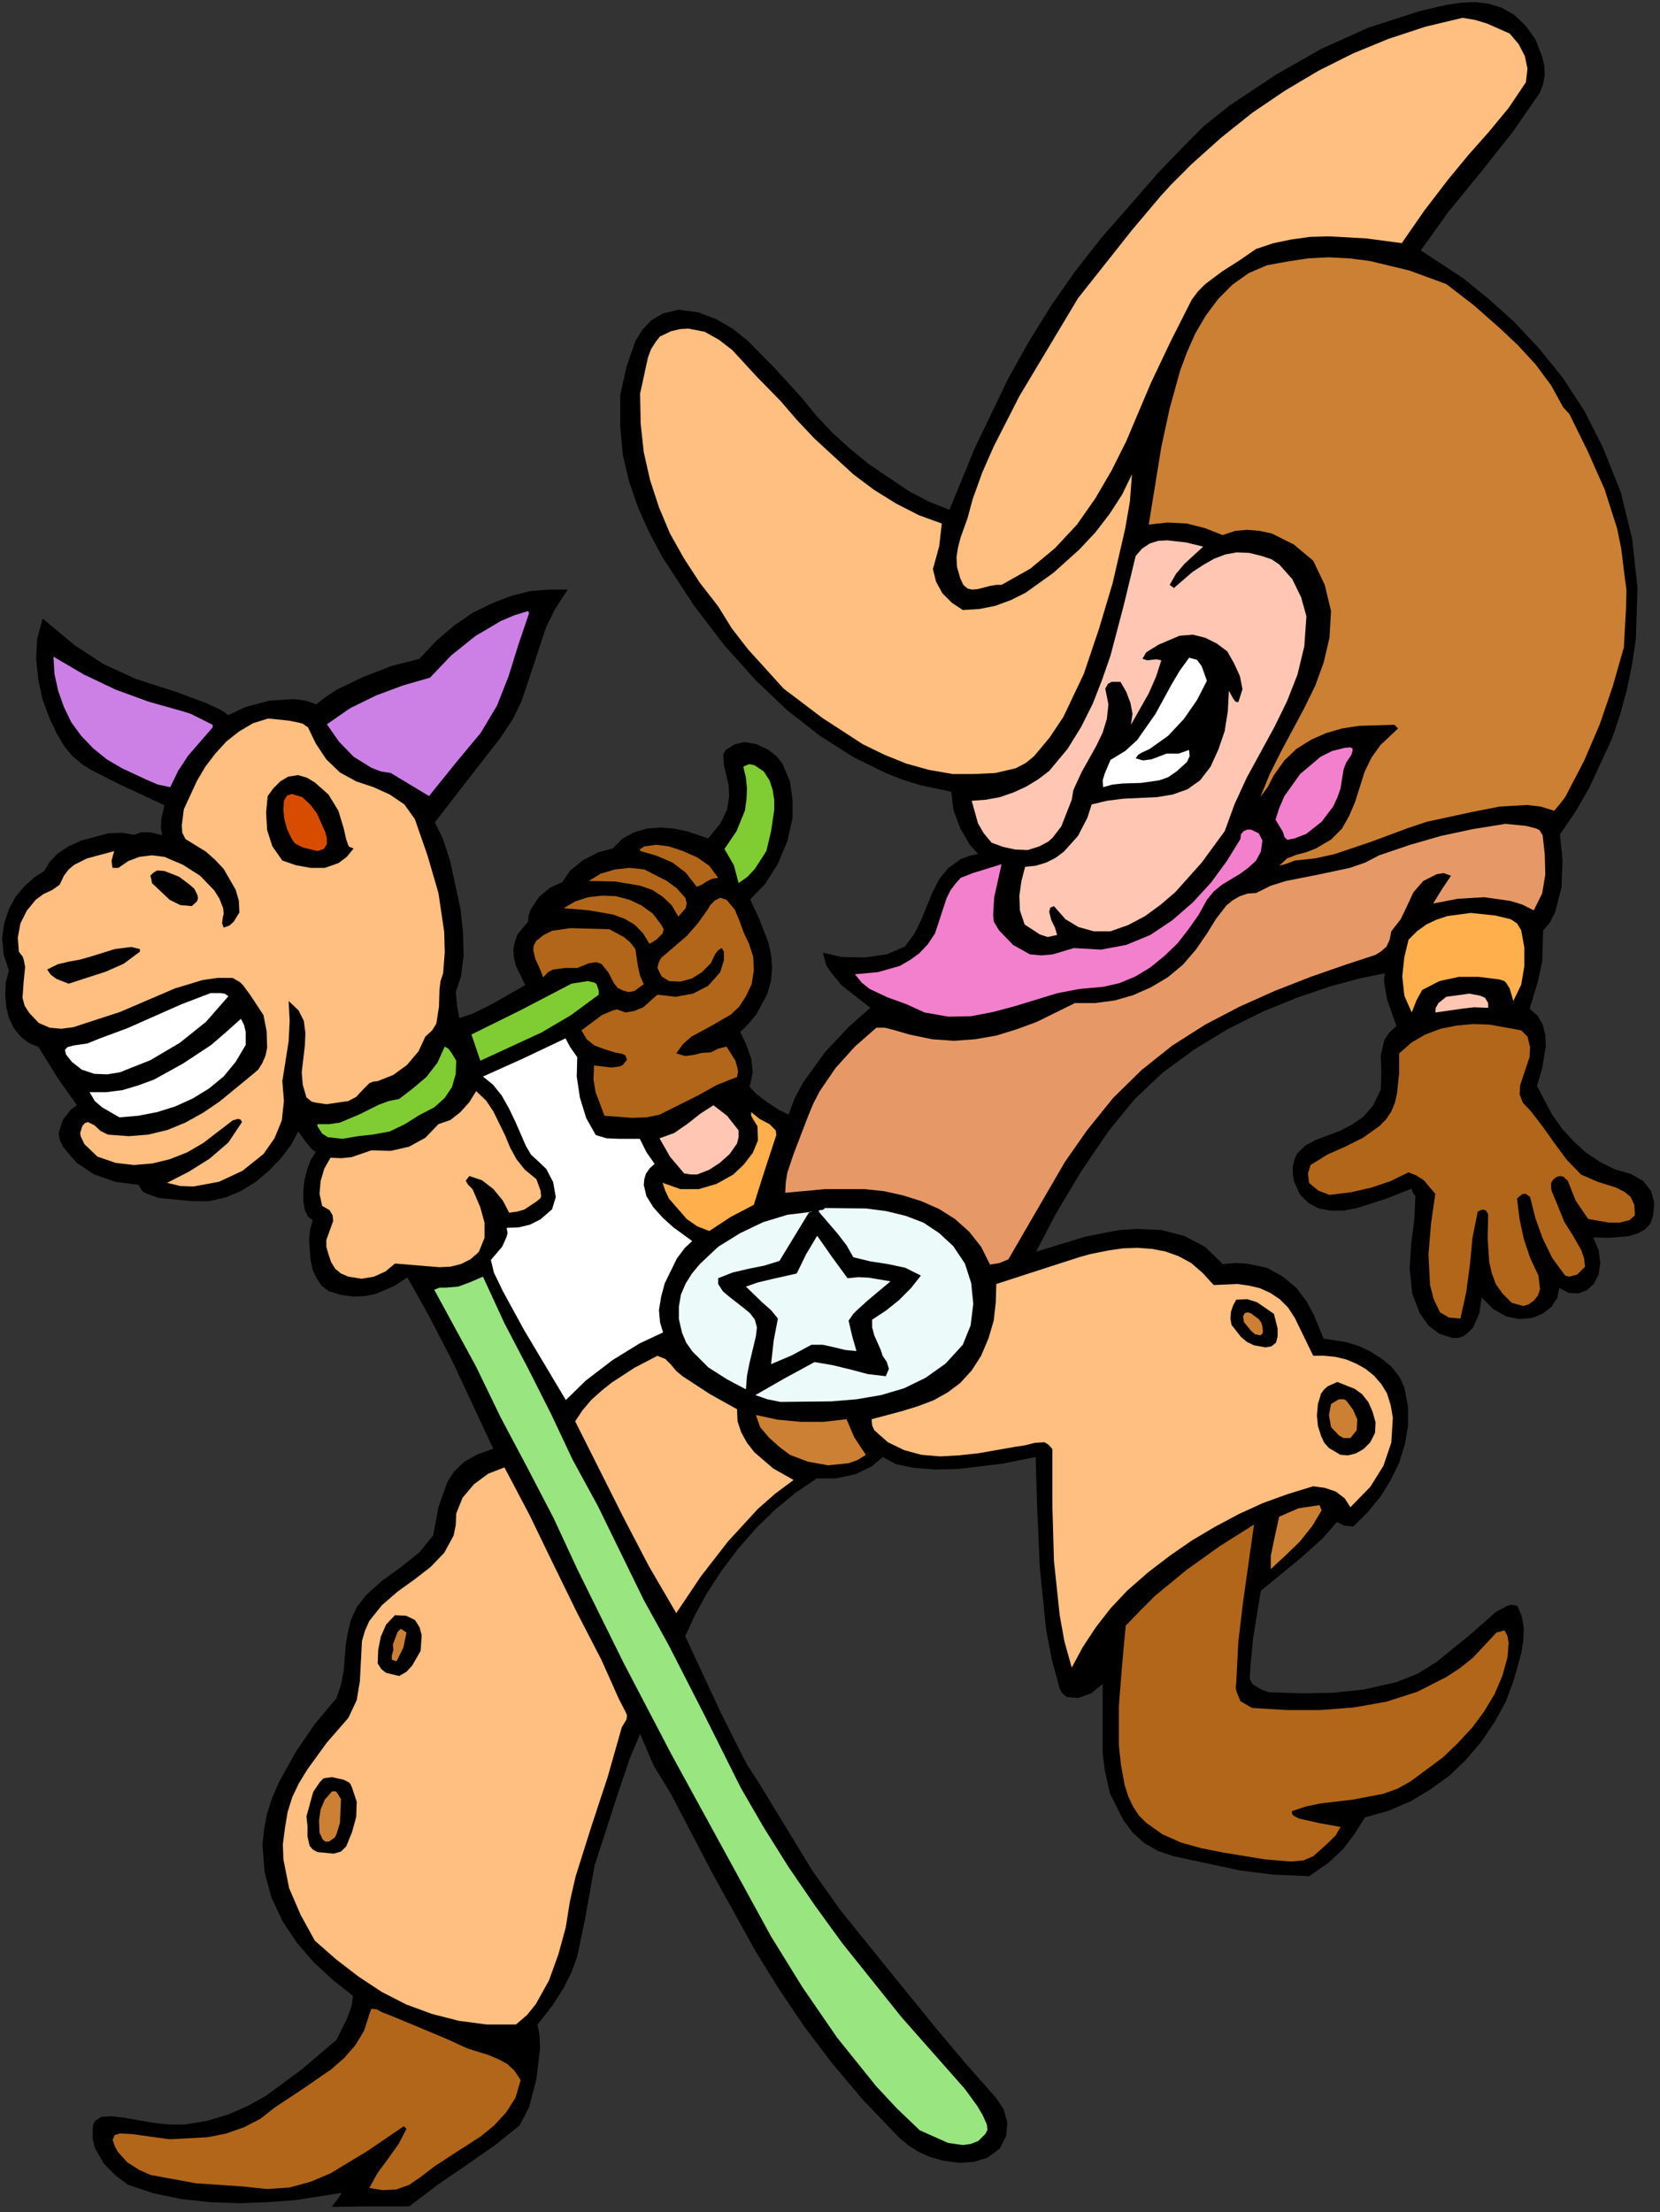 <?xml version="1.0" encoding="UTF-8" standalone="no"?>
<svg
   xmlns:dc="http://purl.org/dc/elements/1.1/"
   xmlns:cc="http://creativecommons.org/ns#"
   xmlns:rdf="http://www.w3.org/1999/02/22-rdf-syntax-ns#"
   xmlns:svg="http://www.w3.org/2000/svg"
   xmlns="http://www.w3.org/2000/svg"
   xmlns:sodipodi="http://sodipodi.sourceforge.net/DTD/sodipodi-0.dtd"
   xmlns:inkscape="http://www.inkscape.org/namespaces/inkscape"
   version="1.0"
   width="55.88mm"
   height="74.436mm"
   id="svg116"
   sodipodi:docname="CS002332.WMF">
  <rect width="100%" height="100%" fill="#333333" stroke="none"/>
  <sodipodi:namedview
     pagecolor="#ffffff"
     bordercolor="#666666"
     borderopacity="1"
     objecttolerance="10"
     gridtolerance="10"
     guidetolerance="10"
     inkscape:pageopacity="0"
     inkscape:pageshadow="2"
     inkscape:window-width="640"
     inkscape:window-height="480"
     id="namedview118" />
  <defs
     id="defs6">
    <clipPath
       clipPathUnits="userSpaceOnUse"
       id="clipWmfPath1">
      <path
         d="M 0,0 L 211.067,0 L 211.067,281.2 L 0,281.2 z"
         id="path2" />
    </clipPath>
    <pattern
       id="WMFhbasepattern"
       patternUnits="userSpaceOnUse"
       width="6"
       height="6"
       x="0"
       y="0" />
  </defs>
  <path
     style="fill:#000000;fill-rule:nonzero;fill-opacity:1;stroke:none;"
     clip-path="url(#clipWmfPath1)"
     d="  M 194.072,3.333   L 195.272,4.999   L 196.138,7.198   L 196.405,8.331   L 196.471,9.531   L 196.271,10.664   L 195.871,11.731   L 192.473,16.663   L 188.407,21.795   L 184.208,26.927   L 180.676,31.859   L 186.141,35.458   L 189.274,37.991   L 192.539,40.924   L 195.738,44.323   L 198.804,48.122   L 201.536,52.321   L 203.869,56.92   L 206.135,62.585   L 207.601,68.584   L 208.268,74.782   L 208.068,81.181   L 207.601,84.38   L 206.935,87.646   L 206.068,90.845   L 205.002,93.978   L 202.136,100.176   L 200.403,103.176   L 198.404,106.108   L 198.737,109.374   L 198.604,112.84   L 197.804,115.973   L 197.138,117.306   L 196.271,118.305   L 196.138,122.304   L 195.605,124.77   L 194.539,128.303   L 195.538,129.169   L 196.205,130.302   L 196.538,131.635   L 196.605,133.035   L 196.138,135.901   L 195.472,138.101   L 197.404,141.766   L 198.671,143.566   L 200.137,145.166   L 201.736,146.632   L 203.536,147.832   L 205.402,148.765   L 207.468,149.365   L 209.001,150.231   L 210,151.497   L 210.4,152.964   L 210.267,154.563   L 209.934,155.563   L 209.267,156.296   L 208.268,156.829   L 207.135,157.163   L 204.735,157.363   L 202.603,157.296   L 203.336,159.029   L 203.536,160.629   L 203.336,162.028   L 202.736,163.228   L 201.87,164.028   L 200.803,164.428   L 199.604,164.361   L 198.337,163.695   L 198.071,165.028   L 197.338,166.161   L 196.205,167.027   L 194.872,167.56   L 193.272,167.694   L 191.673,167.36   L 190.007,166.427   L 188.474,164.894   L 188.141,167.027   L 187.341,168.827   L 186.741,169.427   L 186.141,169.893   L 185.475,170.093   L 184.808,170.093   L 183.142,169.56   L 181.809,168.56   L 180.676,166.96   L 179.743,164.494   L 179.41,161.295   L 179.61,158.229   L 180.01,155.097   L 180.143,152.097   L 179.81,151.631   L 179.61,151.098   L 176.211,152.431   L 172.679,153.564   L 170.946,153.897   L 169.28,153.897   L 167.814,153.63   L 166.547,152.964   L 165.414,151.831   L 164.681,150.164   L 164.548,149.298   L 164.548,148.365   L 164.748,147.498   L 165.081,146.765   L 166.081,145.765   L 167.414,145.032   L 170.48,143.899   L 172.012,143.099   L 173.479,142.1   L 174.745,140.633   L 175.745,138.567   L 175.811,136.301   L 175.745,134.168   L 176.211,132.235   L 176.811,131.369   L 177.744,130.502   L 176.544,127.103   L 176.211,125.17   L 176.144,124.504   L 176.278,123.704   L 172.945,124.371   L 169.08,125.437   L 164.948,126.837   L 160.549,128.636   L 156.151,130.836   L 151.885,133.435   L 147.887,136.368   L 144.288,139.767   L 141.022,143.766   L 137.49,148.965   L 134.224,154.43   L 131.692,159.296   L 138.023,157.363   L 141.355,156.696   L 142.555,156.496   L 144.621,156.363   L 147.753,156.496   L 150.619,157.229   L 153.285,158.629   L 155.551,160.829   L 157.15,160.695   L 158.617,160.762   L 161.149,161.295   L 163.215,162.428   L 164.881,163.828   L 166.148,165.494   L 167.081,167.227   L 168.347,170.293   L 171.279,170.76   L 172.812,171.226   L 174.345,171.959   L 175.811,172.892   L 177.011,173.892   L 178.01,175.158   L 178.61,176.492   L 179.077,178.891   L 179.077,181.29   L 178.677,183.69   L 177.944,186.023   L 176.877,188.222   L 175.545,190.355   L 173.945,192.288   L 172.146,194.087   L 171.013,193.954   L 170.08,193.487   L 168.214,195.62   L 165.548,198.02   L 160.349,202.285   L 159.35,208.417   L 159.016,212.016   L 158.95,213.216   L 158.95,213.549   L 159.283,214.216   L 160.349,214.882   L 161.416,215.282   L 165.614,215.416   L 169.613,215.349   L 173.479,214.949   L 177.611,214.016   L 180.343,212.95   L 182.809,211.417   L 187.074,207.951   L 190.407,205.018   L 191.806,204.285   L 192.273,204.152   L 193.006,204.285   L 193.539,205.551   L 193.805,207.018   L 193.739,208.617   L 193.472,210.283   L 192.539,213.616   L 191.54,216.349   L 190.073,219.015   L 188.407,221.481   L 186.474,223.747   L 184.408,225.746   L 182.009,227.479   L 179.477,229.012   L 176.678,230.212   L 173.612,231.079   L 172.279,233.211   L 170.813,235.144   L 168.947,236.877   L 166.547,238.543   L 162.016,238.344   L 157.75,237.81   L 149.353,236.011   L 147.353,235.344   L 145.621,234.344   L 144.154,233.011   L 142.955,231.412   L 141.289,228.079   L 140.622,225.147   L 140.356,222.947   L 140.356,219.748   L 140.356,214.016   L 138.823,215.282   L 137.157,215.882   L 135.757,215.749   L 135.224,215.349   L 134.891,214.749   L 133.891,211.083   L 133.158,207.218   L 132.358,199.353   L 132.025,191.755   L 131.825,185.223   L 127.493,186.089   L 121.895,186.756   L 119.029,186.822   L 116.363,186.622   L 114.031,186.156   L 112.298,185.223   L 110.898,186.422   L 108.832,187.422   L 106.366,187.955   L 103.901,187.955   L 101.235,189.755   L 98.636,191.888   L 96.17,194.287   L 93.837,196.953   L 91.771,199.686   L 89.905,202.552   L 88.372,205.351   L 87.106,208.084   L 91.571,217.682   L 94.037,222.614   L 94.97,224.413   L 96.636,227.013   L 103.301,237.944   L 106.9,243.009   L 111.098,248.208   L 118.829,257.739   L 122.695,262.338   L 126.693,266.87   L 127.626,268.27   L 128.093,269.936   L 127.96,271.602   L 127.16,273.202   L 125.627,274.335   L 123.961,274.868   L 122.095,275.001   L 120.029,274.735   L 118.363,274.268   L 116.896,273.602   L 115.63,272.802   L 114.497,271.869   L 109.832,267.003   L 105.9,262.338   L 102.368,257.672   L 99.169,252.94   L 96.236,248.208   L 90.771,238.344   L 85.44,228.146   L 83.24,224.547   L 81.441,220.348   L 80.041,223.68   L 78.442,228.413   L 75.576,237.277   L 74.377,244.009   L 73.377,248.808   L 72.644,250.807   L 71.644,252.807   L 70.244,255.006   L 68.312,257.472   L 68.578,258.805   L 68.645,260.538   L 68.178,264.404   L 67.245,268.003   L 66.046,270.269   L 62.98,272.735   L 59.448,275.201   L 55.649,277.801   L 52.05,280.534   L 46.985,280.534   L 42.32,280.6   L 43.12,279.6   L 43.586,278.801   L 37.655,279.734   L 34.123,280   L 30.457,280.134   L 26.725,280   L 23.059,279.6   L 19.527,278.867   L 16.328,277.801   L 14.795,276.668   L 13.262,275.135   L 12.13,273.135   L 11.863,272.002   L 11.863,270.802   L 11.93,270.203   L 12.13,269.803   L 12.929,269.27   L 14.262,269.203   L 15.862,269.403   L 19.66,270.069   L 21.66,270.269   L 23.459,270.269   L 26.325,269.803   L 28.991,269.003   L 31.457,267.936   L 33.856,266.603   L 38.388,263.271   L 42.853,259.472   L 44.186,256.806   L 44.786,255.206   L 44.986,253.807   L 42.453,251.807   L 39.987,249.541   L 37.855,247.075   L 35.989,244.275   L 34.589,241.276   L 33.723,238.077   L 33.456,234.611   L 33.656,232.745   L 33.989,230.879   L 34.656,228.746   L 35.522,226.746   L 37.655,222.881   L 40.121,219.281   L 42.853,216.015   L 43.453,214.283   L 43.786,212.55   L 44.053,209.217   L 44.319,207.617   L 44.719,206.018   L 45.452,204.418   L 46.652,202.885   L 48.651,201.086   L 51.051,199.353   L 53.383,197.487   L 55.183,195.287   L 55.849,191.688   L 56.982,188.489   L 57.848,187.156   L 59.115,185.956   L 60.781,185.023   L 62.847,184.29   L 57.582,173.026   L 54.583,167.227   L 51.85,162.362   L 50.118,163.495   L 47.785,164.494   L 46.452,164.761   L 44.986,164.828   L 43.453,164.628   L 41.853,164.161   L 40.987,163.495   L 40.387,162.628   L 39.854,161.495   L 39.587,160.295   L 39.388,157.696   L 39.521,156.363   L 39.854,155.163   L 39.254,154.697   L 38.854,153.897   L 38.654,152.764   L 38.654,151.564   L 38.788,150.164   L 39.121,148.831   L 39.587,147.565   L 40.254,146.499   L 39.721,146.099   L 38.988,145.232   L 37.921,143.766   L 36.988,145.565   L 35.722,147.232   L 34.189,148.831   L 32.523,150.231   L 30.59,151.431   L 28.658,152.231   L 26.592,152.697   L 24.526,152.697   L 20.26,152.297   L 18.727,151.764   L 18.194,151.497   L 17.661,150.631   L 14.662,150.231   L 11.996,149.298   L 9.797,147.832   L 8.131,145.899   L 7.664,144.966   L 7.531,144.099   L 8.064,142.433   L 9.064,141.167   L 9.864,140.567   L 7.464,137.167   L 4.932,133.102   L 3.666,132.569   L 2.666,131.769   L 1.799,130.702   L 1.2,129.436   L 0.866,128.036   L 0.733,126.57   L 0.8,124.97   L 1.2,123.437   L 0.533,121.371   L 0.333,119.305   L 0.6,117.439   L 1.2,115.639   L 2.066,114.04   L 3.199,112.707   L 4.399,111.64   L 5.665,110.84   L 6.331,109.707   L 7.331,108.641   L 8.731,107.708   L 10.33,106.975   L 13.796,106.042   L 15.528,105.975   L 17.061,106.241   L 17.994,105.908   L 19.061,105.908   L 20.727,106.308   L 20.527,105.242   L 20.593,104.175   L 20.993,102.376   L 14.862,99.51   L 11.596,97.843   L 10.53,97.177   L 9.264,96.111   L 8.264,94.911   L 7.264,93.245   L 6.331,91.245   L 5.465,88.912   L 4.932,86.38   L 4.665,83.78   L 4.798,81.247   L 5.465,78.781   L 9.464,82.114   L 13.129,84.513   L 17.195,86.38   L 22.526,88.112   L 26.125,89.445   L 27.858,90.245   L 28.458,90.579   L 28.991,91.045   L 31.257,89.979   L 34.256,89.179   L 37.388,88.979   L 38.921,89.179   L 40.254,89.645   L 41.454,88.712   L 42.853,87.779   L 46.185,86.18   L 49.784,84.78   L 53.383,83.847   L 55.582,81.514   L 57.848,79.581   L 60.181,77.982   L 62.647,76.782   L 65.046,75.849   L 67.445,75.249   L 69.845,75.049   L 72.111,75.049   L 70.511,77.515   L 69.378,79.848   L 67.845,84.513   L 66.312,89.112   L 65.179,91.445   L 63.58,93.844   L 59.381,99.243   L 55.249,104.575   L 56.316,106.775   L 57.182,109.441   L 58.515,115.573   L 58.848,118.639   L 58.915,121.571   L 58.582,124.171   L 57.915,126.17   L 58.115,128.103   L 58.382,129.569   L 60.181,128.969   L 62.714,127.703   L 66.912,125.304   L 65.713,122.838   L 65.446,121.771   L 65.379,120.705   L 65.579,119.772   L 65.913,118.838   L 67.245,117.239   L 67.312,116.439   L 67.579,115.706   L 68.578,114.173   L 69.978,112.973   L 71.577,112.24   L 72.577,110.774   L 74.243,109.441   L 76.176,108.441   L 77.975,107.974   L 79.242,106.708   L 80.708,105.908   L 82.307,105.442   L 84.04,105.308   L 85.706,105.442   L 87.372,105.775   L 90.105,106.708   L 91.704,104.775   L 92.571,102.976   L 92.837,101.309   L 92.771,99.843   L 92.171,97.31   L 92.104,96.311   L 92.104,95.911   L 92.371,95.444   L 93.504,94.711   L 94.77,94.444   L 96.236,94.711   L 97.769,95.444   L 98.769,96.244   L 99.502,97.177   L 100.435,99.376   L 100.768,101.709   L 100.768,104.042   L 100.102,106.975   L 98.902,109.841   L 97.303,112.373   L 95.37,114.373   L 96.57,116.972   L 97.702,119.905   L 98.036,121.438   L 98.169,123.037   L 98.036,124.704   L 97.569,126.37   L 96.17,128.969   L 95.17,130.169   L 94.104,131.236   L 94.903,132.902   L 95.503,134.635   L 95.703,136.368   L 95.303,138.234   L 96.17,139.167   L 97.569,140.233   L 99.102,141.233   L 100.368,141.833   L 101.168,139.7   L 102.234,137.701   L 105.034,133.835   L 108.033,130.636   L 110.832,128.17   L 107.1,125.237   L 105.633,123.437   L 105.167,122.704   L 104.767,121.238   L 107.033,121.771   L 109.965,121.838   L 112.831,121.438   L 115.164,120.438   L 116.363,118.838   L 117.23,117.106   L 118.696,113.506   L 119.562,111.84   L 120.695,110.44   L 122.295,109.307   L 123.361,108.908   L 124.561,108.641   L 123.428,107.375   L 122.228,105.308   L 121.362,102.976   L 121.095,100.643   L 117.03,99.776   L 114.897,99.11   L 112.831,98.31   L 108.632,96.244   L 104.434,93.578   L 100.235,90.312   L 96.17,86.446   L 92.171,81.981   L 88.305,76.915   L 84.307,70.783   L 82.641,67.651   L 81.241,64.518   L 80.108,61.252   L 79.308,57.853   L 78.975,54.187   L 78.975,50.255   L 79.775,46.656   L 80.908,43.39   L 81.774,41.99   L 82.907,40.79   L 84.373,39.924   L 86.306,39.457   L 88.839,39.791   L 91.105,40.657   L 93.171,41.857   L 95.103,43.39   L 98.636,46.989   L 102.034,50.721   L 103.767,52.854   L 105.833,55.054   L 108.099,57.12   L 110.565,59.119   L 115.697,62.585   L 118.296,63.918   L 120.829,64.918   L 124.094,56.986   L 128.359,48.122   L 130.892,43.59   L 133.691,39.057   L 136.757,34.658   L 140.089,30.393   L 147.487,21.928   L 151.552,17.729   L 153.152,16.13   L 156.484,13.463   L 162.415,9.531   L 168.147,6.265   L 174.078,3.599   L 180.676,1.466   L 184.142,0.667   L 185.941,0.4   L 187.674,0.333   L 189.407,0.533   L 191.073,1.066   L 192.606,1.933   L 194.072,3.333  z "
     id="path8" />
  <path
     style="fill:none;stroke:#000000;stroke-width:0.133px;stroke-linecap:round;stroke-linejoin:round;stroke-miterlimit:4;stroke-dasharray:none;stroke-opacity:1;"
     clip-path="url(#clipWmfPath1)"
     d="  M 194.072,3.333   L 195.272,4.999   L 196.138,7.198   L 196.405,8.331   L 196.471,9.531   L 196.271,10.664   L 195.871,11.731   L 192.473,16.663   L 188.407,21.795   L 184.208,26.927   L 180.676,31.859   L 186.141,35.458   L 189.274,37.991   L 192.539,40.924   L 195.738,44.323   L 198.804,48.122   L 201.536,52.321   L 203.869,56.92   L 206.135,62.585   L 207.601,68.584   L 208.268,74.782   L 208.068,81.181   L 207.601,84.38   L 206.935,87.646   L 206.068,90.845   L 205.002,93.978   L 202.136,100.176   L 200.403,103.176   L 198.404,106.108   L 198.737,109.374   L 198.604,112.84   L 197.804,115.973   L 197.138,117.306   L 196.271,118.305   L 196.138,122.304   L 195.605,124.77   L 194.539,128.303   L 195.538,129.169   L 196.205,130.302   L 196.538,131.635   L 196.605,133.035   L 196.138,135.901   L 195.472,138.101   L 197.404,141.766   L 198.671,143.566   L 200.137,145.166   L 201.736,146.632   L 203.536,147.832   L 205.402,148.765   L 207.468,149.365   L 209.001,150.231   L 210,151.497   L 210.4,152.964   L 210.267,154.563   L 209.934,155.563   L 209.267,156.296   L 208.268,156.829   L 207.135,157.163   L 204.735,157.363   L 202.603,157.296   L 203.336,159.029   L 203.536,160.629   L 203.336,162.028   L 202.736,163.228   L 201.87,164.028   L 200.803,164.428   L 199.604,164.361   L 198.337,163.695   L 198.071,165.028   L 197.338,166.161   L 196.205,167.027   L 194.872,167.56   L 193.272,167.694   L 191.673,167.36   L 190.007,166.427   L 188.474,164.894   L 188.141,167.027   L 187.341,168.827   L 186.741,169.427   L 186.141,169.893   L 185.475,170.093   L 184.808,170.093   L 183.142,169.56   L 181.809,168.56   L 180.676,166.96   L 179.743,164.494   L 179.41,161.295   L 179.61,158.229   L 180.01,155.097   L 180.143,152.097   L 179.81,151.631   L 179.61,151.098   L 176.211,152.431   L 172.679,153.564   L 170.946,153.897   L 169.28,153.897   L 167.814,153.63   L 166.547,152.964   L 165.414,151.831   L 164.681,150.164   L 164.548,149.298   L 164.548,148.365   L 164.748,147.498   L 165.081,146.765   L 166.081,145.765   L 167.414,145.032   L 170.48,143.899   L 172.012,143.099   L 173.479,142.1   L 174.745,140.633   L 175.745,138.567   L 175.811,136.301   L 175.745,134.168   L 176.211,132.235   L 176.811,131.369   L 177.744,130.502   L 176.544,127.103   L 176.211,125.17   L 176.144,124.504   L 176.278,123.704   L 172.945,124.371   L 169.08,125.437   L 164.948,126.837   L 160.549,128.636   L 156.151,130.836   L 151.885,133.435   L 147.887,136.368   L 144.288,139.767   L 141.022,143.766   L 137.49,148.965   L 134.224,154.43   L 131.692,159.296   L 138.023,157.363   L 141.355,156.696   L 142.555,156.496   L 144.621,156.363   L 147.753,156.496   L 150.619,157.229   L 153.285,158.629   L 155.551,160.829   L 157.15,160.695   L 158.617,160.762   L 161.149,161.295   L 163.215,162.428   L 164.881,163.828   L 166.148,165.494   L 167.081,167.227   L 168.347,170.293   L 171.279,170.76   L 172.812,171.226   L 174.345,171.959   L 175.811,172.892   L 177.011,173.892   L 178.01,175.158   L 178.61,176.492   L 179.077,178.891   L 179.077,181.29   L 178.677,183.69   L 177.944,186.023   L 176.877,188.222   L 175.545,190.355   L 173.945,192.288   L 172.146,194.087   L 171.013,193.954   L 170.08,193.487   L 168.214,195.62   L 165.548,198.02   L 160.349,202.285   L 159.35,208.417   L 159.016,212.016   L 158.95,213.216   L 158.95,213.549   L 159.283,214.216   L 160.349,214.882   L 161.416,215.282   L 165.614,215.416   L 169.613,215.349   L 173.479,214.949   L 177.611,214.016   L 180.343,212.95   L 182.809,211.417   L 187.074,207.951   L 190.407,205.018   L 191.806,204.285   L 192.273,204.152   L 193.006,204.285   L 193.539,205.551   L 193.805,207.018   L 193.739,208.617   L 193.472,210.283   L 192.539,213.616   L 191.54,216.349   L 190.073,219.015   L 188.407,221.481   L 186.474,223.747   L 184.408,225.746   L 182.009,227.479   L 179.477,229.012   L 176.678,230.212   L 173.612,231.079   L 172.279,233.211   L 170.813,235.144   L 168.947,236.877   L 166.547,238.543   L 162.016,238.344   L 157.75,237.81   L 149.353,236.011   L 147.353,235.344   L 145.621,234.344   L 144.154,233.011   L 142.955,231.412   L 141.289,228.079   L 140.622,225.147   L 140.356,222.947   L 140.356,219.748   L 140.356,214.016   L 138.823,215.282   L 137.157,215.882   L 135.757,215.749   L 135.224,215.349   L 134.891,214.749   L 133.891,211.083   L 133.158,207.218   L 132.358,199.353   L 132.025,191.755   L 131.825,185.223   L 127.493,186.089   L 121.895,186.756   L 119.029,186.822   L 116.363,186.622   L 114.031,186.156   L 112.298,185.223   L 110.898,186.422   L 108.832,187.422   L 106.366,187.955   L 103.901,187.955   L 101.235,189.755   L 98.636,191.888   L 96.17,194.287   L 93.837,196.953   L 91.771,199.686   L 89.905,202.552   L 88.372,205.351   L 87.106,208.084   L 91.571,217.682   L 94.037,222.614   L 94.97,224.413   L 96.636,227.013   L 103.301,237.944   L 106.9,243.009   L 111.098,248.208   L 118.829,257.739   L 122.695,262.338   L 126.693,266.87   L 127.626,268.27   L 128.093,269.936   L 127.96,271.602   L 127.16,273.202   L 125.627,274.335   L 123.961,274.868   L 122.095,275.001   L 120.029,274.735   L 118.363,274.268   L 116.896,273.602   L 115.63,272.802   L 114.497,271.869   L 109.832,267.003   L 105.9,262.338   L 102.368,257.672   L 99.169,252.94   L 96.236,248.208   L 90.771,238.344   L 85.44,228.146   L 83.24,224.547   L 81.441,220.348   L 80.041,223.68   L 78.442,228.413   L 75.576,237.277   L 74.377,244.009   L 73.377,248.808   L 72.644,250.807   L 71.644,252.807   L 70.244,255.006   L 68.312,257.472   L 68.578,258.805   L 68.645,260.538   L 68.178,264.404   L 67.245,268.003   L 66.046,270.269   L 62.98,272.735   L 59.448,275.201   L 55.649,277.801   L 52.05,280.534   L 46.985,280.534   L 42.32,280.6   L 43.12,279.6   L 43.586,278.801   L 37.655,279.734   L 34.123,280   L 30.457,280.134   L 26.725,280   L 23.059,279.6   L 19.527,278.867   L 16.328,277.801   L 14.795,276.668   L 13.262,275.135   L 12.13,273.135   L 11.863,272.002   L 11.863,270.802   L 11.93,270.203   L 12.13,269.803   L 12.929,269.27   L 14.262,269.203   L 15.862,269.403   L 19.66,270.069   L 21.66,270.269   L 23.459,270.269   L 26.325,269.803   L 28.991,269.003   L 31.457,267.936   L 33.856,266.603   L 38.388,263.271   L 42.853,259.472   L 44.186,256.806   L 44.786,255.206   L 44.986,253.807   L 42.453,251.807   L 39.987,249.541   L 37.855,247.075   L 35.989,244.275   L 34.589,241.276   L 33.723,238.077   L 33.456,234.611   L 33.656,232.745   L 33.989,230.879   L 34.656,228.746   L 35.522,226.746   L 37.655,222.881   L 40.121,219.281   L 42.853,216.015   L 43.453,214.283   L 43.786,212.55   L 44.053,209.217   L 44.319,207.617   L 44.719,206.018   L 45.452,204.418   L 46.652,202.885   L 48.651,201.086   L 51.051,199.353   L 53.383,197.487   L 55.183,195.287   L 55.849,191.688   L 56.982,188.489   L 57.848,187.156   L 59.115,185.956   L 60.781,185.023   L 62.847,184.29   L 57.582,173.026   L 54.583,167.227   L 51.85,162.362   L 50.118,163.495   L 47.785,164.494   L 46.452,164.761   L 44.986,164.828   L 43.453,164.628   L 41.853,164.161   L 40.987,163.495   L 40.387,162.628   L 39.854,161.495   L 39.587,160.295   L 39.388,157.696   L 39.521,156.363   L 39.854,155.163   L 39.254,154.697   L 38.854,153.897   L 38.654,152.764   L 38.654,151.564   L 38.788,150.164   L 39.121,148.831   L 39.587,147.565   L 40.254,146.499   L 39.721,146.099   L 38.988,145.232   L 37.921,143.766   L 36.988,145.565   L 35.722,147.232   L 34.189,148.831   L 32.523,150.231   L 30.59,151.431   L 28.658,152.231   L 26.592,152.697   L 24.526,152.697   L 20.26,152.297   L 18.727,151.764   L 18.194,151.497   L 17.661,150.631   L 14.662,150.231   L 11.996,149.298   L 9.797,147.832   L 8.131,145.899   L 7.664,144.966   L 7.531,144.099   L 8.064,142.433   L 9.064,141.167   L 9.864,140.567   L 7.464,137.167   L 4.932,133.102   L 3.666,132.569   L 2.666,131.769   L 1.799,130.702   L 1.2,129.436   L 0.866,128.036   L 0.733,126.57   L 0.8,124.97   L 1.2,123.437   L 0.533,121.371   L 0.333,119.305   L 0.6,117.439   L 1.2,115.639   L 2.066,114.04   L 3.199,112.707   L 4.399,111.64   L 5.665,110.84   L 6.331,109.707   L 7.331,108.641   L 8.731,107.708   L 10.33,106.975   L 13.796,106.042   L 15.528,105.975   L 17.061,106.241   L 17.994,105.908   L 19.061,105.908   L 20.727,106.308   L 20.527,105.242   L 20.593,104.175   L 20.993,102.376   L 14.862,99.51   L 11.596,97.843   L 10.53,97.177   L 9.264,96.111   L 8.264,94.911   L 7.264,93.245   L 6.331,91.245   L 5.465,88.912   L 4.932,86.38   L 4.665,83.78   L 4.798,81.247   L 5.465,78.781   L 9.464,82.114   L 13.129,84.513   L 17.195,86.38   L 22.526,88.112   L 26.125,89.445   L 27.858,90.245   L 28.458,90.579   L 28.991,91.045   L 31.257,89.979   L 34.256,89.179   L 37.388,88.979   L 38.921,89.179   L 40.254,89.645   L 41.454,88.712   L 42.853,87.779   L 46.185,86.18   L 49.784,84.78   L 53.383,83.847   L 55.582,81.514   L 57.848,79.581   L 60.181,77.982   L 62.647,76.782   L 65.046,75.849   L 67.445,75.249   L 69.845,75.049   L 72.111,75.049   L 70.511,77.515   L 69.378,79.848   L 67.845,84.513   L 66.312,89.112   L 65.179,91.445   L 63.58,93.844   L 59.381,99.243   L 55.249,104.575   L 56.316,106.775   L 57.182,109.441   L 58.515,115.573   L 58.848,118.639   L 58.915,121.571   L 58.582,124.171   L 57.915,126.17   L 58.115,128.103   L 58.382,129.569   L 60.181,128.969   L 62.714,127.703   L 66.912,125.304   L 65.713,122.838   L 65.446,121.771   L 65.379,120.705   L 65.579,119.772   L 65.913,118.838   L 67.245,117.239   L 67.312,116.439   L 67.579,115.706   L 68.578,114.173   L 69.978,112.973   L 71.577,112.24   L 72.577,110.774   L 74.243,109.441   L 76.176,108.441   L 77.975,107.974   L 79.242,106.708   L 80.708,105.908   L 82.307,105.442   L 84.04,105.308   L 85.706,105.442   L 87.372,105.775   L 90.105,106.708   L 91.704,104.775   L 92.571,102.976   L 92.837,101.309   L 92.771,99.843   L 92.171,97.31   L 92.104,96.311   L 92.104,95.911   L 92.371,95.444   L 93.504,94.711   L 94.77,94.444   L 96.236,94.711   L 97.769,95.444   L 98.769,96.244   L 99.502,97.177   L 100.435,99.376   L 100.768,101.709   L 100.768,104.042   L 100.102,106.975   L 98.902,109.841   L 97.303,112.373   L 95.37,114.373   L 96.57,116.972   L 97.702,119.905   L 98.036,121.438   L 98.169,123.037   L 98.036,124.704   L 97.569,126.37   L 96.17,128.969   L 95.17,130.169   L 94.104,131.236   L 94.903,132.902   L 95.503,134.635   L 95.703,136.368   L 95.303,138.234   L 96.17,139.167   L 97.569,140.233   L 99.102,141.233   L 100.368,141.833   L 101.168,139.7   L 102.234,137.701   L 105.034,133.835   L 108.033,130.636   L 110.832,128.17   L 107.1,125.237   L 105.633,123.437   L 105.167,122.704   L 104.767,121.238   L 107.033,121.771   L 109.965,121.838   L 112.831,121.438   L 115.164,120.438   L 116.363,118.838   L 117.23,117.106   L 118.696,113.506   L 119.562,111.84   L 120.695,110.44   L 122.295,109.307   L 123.361,108.908   L 124.561,108.641   L 123.428,107.375   L 122.228,105.308   L 121.362,102.976   L 121.095,100.643   L 117.03,99.776   L 114.897,99.11   L 112.831,98.31   L 108.632,96.244   L 104.434,93.578   L 100.235,90.312   L 96.17,86.446   L 92.171,81.981   L 88.305,76.915   L 84.307,70.783   L 82.641,67.651   L 81.241,64.518   L 80.108,61.252   L 79.308,57.853   L 78.975,54.187   L 78.975,50.255   L 79.775,46.656   L 80.908,43.39   L 81.774,41.99   L 82.907,40.79   L 84.373,39.924   L 86.306,39.457   L 88.839,39.791   L 91.105,40.657   L 93.171,41.857   L 95.103,43.39   L 98.636,46.989   L 102.034,50.721   L 103.767,52.854   L 105.833,55.054   L 108.099,57.12   L 110.565,59.119   L 115.697,62.585   L 118.296,63.918   L 120.829,64.918   L 124.094,56.986   L 128.359,48.122   L 130.892,43.59   L 133.691,39.057   L 136.757,34.658   L 140.089,30.393   L 147.487,21.928   L 151.552,17.729   L 153.152,16.13   L 156.484,13.463   L 162.415,9.531   L 168.147,6.265   L 174.078,3.599   L 180.676,1.466   L 184.142,0.667   L 185.941,0.4   L 187.674,0.333   L 189.407,0.533   L 191.073,1.066   L 192.606,1.933   L 194.072,3.333  z "
     id="path10" />
  <path
     style="fill:#ffbf80;fill-rule:nonzero;fill-opacity:1;stroke:none;"
     clip-path="url(#clipWmfPath1)"
     d="  M 192.073,4.266   L 193.206,5.599   L 194.005,7.132   L 194.339,8.731   L 194.139,10.464   L 191.939,13.73   L 189.407,16.796   L 186.808,19.729   L 184.275,22.795   L 181.209,26.794   L 178.344,30.926   L 173.878,30.326   L 169.08,30.06   L 166.681,30.126   L 164.281,30.459   L 162.016,30.926   L 159.816,31.659   L 157.684,33.125   L 155.484,34.525   L 153.352,36.125   L 152.419,37.058   L 151.619,38.124   L 148.953,43.39   L 146.42,48.722   L 143.288,56.12   L 141.422,59.852   L 139.356,63.385   L 137.023,66.718   L 134.224,69.717   L 131.092,72.316   L 127.426,74.382   L 126.76,74.382   L 125.96,74.516   L 124.427,74.916   L 123.694,74.982   L 123.094,74.849   L 122.561,74.382   L 122.161,73.516   L 121.762,72.116   L 121.695,70.85   L 121.895,69.584   L 122.228,68.317   L 123.094,65.918   L 123.761,63.452   L 124.961,60.119   L 126.427,56.787   L 129.692,50.388   L 137.157,37.924   L 144.021,29.26   L 147.62,24.994   L 149.02,23.461   L 151.619,20.862   L 155.418,17.463   L 159.35,14.33   L 163.482,11.531   L 167.747,8.998   L 172.146,6.798   L 176.678,4.932   L 181.343,3.399   L 186.075,2.266   L 187.674,2.533   L 189.207,2.999   L 192.073,4.266  z "
     id="path12" />
  <path
     style="fill:#cc8033;fill-rule:nonzero;fill-opacity:1;stroke:none;"
     clip-path="url(#clipWmfPath1)"
     d="  M 190.806,41.723   L 193.139,43.923   L 195.405,46.389   L 197.338,48.988   L 198.871,51.788   L 199.67,52.654   L 202.003,57.386   L 204.136,62.185   L 205.735,67.184   L 206.268,69.783   L 206.601,72.516   L 206.935,75.049   L 206.868,77.515   L 206.601,82.314   L 205.202,87.246   L 203.536,92.112   L 201.536,96.777   L 199.137,101.376   L 198.471,102.242   L 197.738,103.109   L 196.005,102.576   L 194.272,102.376   L 190.806,102.576   L 187.407,103.242   L 184.009,103.975   L 181.543,104.509   L 179.143,105.308   L 174.478,107.041   L 169.746,108.641   L 167.281,109.174   L 164.748,109.441   L 163.682,109.841   L 162.749,110.107   L 163.748,109.174   L 164.948,108.708   L 166.214,108.374   L 167.414,107.908   L 169.347,106.775   L 170.746,105.375   L 171.679,103.709   L 172.412,101.976   L 173.612,98.177   L 174.478,96.377   L 175.611,94.778   L 176.744,93.711   L 177.877,92.645   L 177.411,92.178   L 172.879,92.311   L 170.746,92.645   L 168.68,93.245   L 166.747,94.111   L 164.948,95.244   L 163.415,96.71   L 162.082,98.577   L 161.282,100.11   L 160.349,101.376   L 161.549,98.443   L 162.949,95.644   L 165.948,90.045   L 167.347,87.179   L 168.413,84.247   L 169.147,81.114   L 169.347,77.715   L 168.547,74.382   L 167.081,71.316   L 164.615,69.25   L 161.816,67.851   L 160.283,67.517   L 158.683,67.384   L 157.15,67.517   L 155.551,68.051   L 153.352,67.184   L 151.019,66.584   L 148.553,66.451   L 146.154,66.718   L 147.753,56.853   L 148.82,51.921   L 150.153,47.122   L 151.019,44.789   L 152.085,42.39   L 153.418,40.124   L 155.018,37.991   L 156.817,36.191   L 158.883,34.725   L 161.216,33.725   L 163.815,33.259   L 166.414,32.859   L 169.08,32.726   L 171.679,32.859   L 174.278,33.192   L 179.277,34.392   L 184.009,36.125   L 187.474,38.791   L 190.806,41.723  z "
     id="path14" />
  <path
     style="fill:#ffbf80;fill-rule:nonzero;fill-opacity:1;stroke:none;"
     clip-path="url(#clipWmfPath1)"
     d="  M 99.302,50.988   L 101.368,53.387   L 103.634,55.787   L 108.566,60.319   L 111.232,62.319   L 114.031,64.051   L 116.896,65.518   L 119.829,66.584   L 119.496,69.45   L 118.696,72.383   L 119.096,73.982   L 119.895,75.449   L 121.095,76.648   L 122.495,77.582   L 124.627,77.448   L 126.627,77.048   L 128.626,76.315   L 130.492,75.382   L 134.024,72.849   L 137.29,69.917   L 139.356,67.717   L 141.155,65.385   L 142.755,62.918   L 144.021,60.319   L 143.755,63.785   L 143.155,67.251   L 141.555,74.182   L 139.823,79.981   L 137.89,85.713   L 135.291,91.178   L 133.558,93.778   L 131.558,96.177   L 130.492,97.044   L 129.226,97.71   L 126.627,98.31   L 123.828,98.443   L 121.228,98.443   L 118.163,97.91   L 115.297,97.11   L 112.498,95.977   L 109.765,94.644   L 104.634,91.312   L 99.702,87.579   L 95.17,82.58   L 93.104,79.914   L 91.371,77.115   L 89.039,74.116   L 87.039,71.05   L 85.24,67.851   L 83.84,64.518   L 82.707,61.052   L 81.907,57.52   L 81.508,53.854   L 81.441,50.055   L 82.441,45.456   L 82.841,44.389   L 83.44,43.456   L 83.973,42.79   L 85.373,42.123   L 86.506,41.857   L 87.572,41.79   L 89.638,42.19   L 91.438,43.19   L 93.171,44.523   L 96.236,47.855   L 99.302,50.988  z "
     id="path16" />
  <path
     style="fill:#ffc7b3;fill-rule:nonzero;fill-opacity:1;stroke:none;"
     clip-path="url(#clipWmfPath1)"
     d="  M 153.085,69.517   L 150.686,71.716   L 149.619,72.983   L 148.82,74.382   L 149.353,74.782   L 151.752,72.716   L 153.085,71.85   L 154.485,71.05   L 155.884,70.517   L 157.35,70.25   L 158.95,70.317   L 160.549,70.717   L 161.749,71.116   L 162.749,71.783   L 164.415,73.649   L 165.548,75.982   L 166.214,78.381   L 165.948,82.181   L 165.081,85.78   L 163.748,89.179   L 162.149,92.445   L 158.617,98.91   L 157.084,102.242   L 155.817,105.708   L 152.885,109.707   L 149.553,113.44   L 147.687,115.039   L 145.687,116.506   L 143.555,117.639   L 141.289,118.439   L 139.156,118.439   L 137.223,117.905   L 135.557,116.906   L 134.091,115.239   L 133.624,115.439   L 133.491,115.973   L 133.758,117.039   L 134.224,117.972   L 134.491,118.905   L 133.291,119.172   L 132.292,118.838   L 130.359,117.572   L 129.759,115.773   L 129.692,113.906   L 129.959,112.04   L 130.425,110.241   L 131.758,110.107   L 133.091,109.707   L 134.291,109.107   L 135.357,108.308   L 137.157,106.308   L 138.356,103.975   L 138.889,102.309   L 140.822,101.843   L 142.955,101.576   L 147.22,101.376   L 149.22,101.043   L 151.086,100.376   L 152.685,99.243   L 154.018,97.51   L 155.018,95.311   L 155.817,92.978   L 156.217,90.445   L 156.351,87.846   L 156.817,88.712   L 157.084,89.112   L 157.217,89.246   L 157.55,89.312   L 158.083,87.646   L 157.75,85.98   L 157.017,84.38   L 156.151,82.847   L 154.818,81.847   L 153.352,81.114   L 151.752,80.714   L 150.086,80.848   L 147.42,81.981   L 146.22,82.714   L 145.821,82.98   L 145.354,83.78   L 145.954,83.98   L 146.554,83.913   L 147.154,83.847   L 147.753,83.98   L 147.087,86.046   L 146.154,88.179   L 143.888,92.178   L 144.088,90.778   L 143.821,89.379   L 143.288,87.979   L 142.555,86.713   L 141.422,86.713   L 140.955,86.979   L 140.622,87.579   L 141.022,89.579   L 140.822,91.445   L 140.289,93.178   L 139.489,94.844   L 137.623,98.177   L 136.823,99.91   L 136.557,100.51   L 136.357,101.709   L 135.024,105.108   L 133.891,106.575   L 133.358,107.041   L 132.225,107.641   L 130.759,108.108   L 129.159,108.041   L 127.626,107.708   L 126.16,107.175   L 125.16,105.975   L 124.427,104.709   L 123.628,101.843   L 125.427,101.709   L 127.226,101.376   L 128.959,100.776   L 130.559,100.043   L 132.092,99.11   L 133.491,98.043   L 135.824,95.244   L 137.557,92.445   L 139.023,89.512   L 140.222,86.446   L 141.289,83.38   L 142.955,77.048   L 144.488,70.717   L 145.287,69.783   L 146.287,69.117   L 147.353,68.784   L 148.486,68.717   L 150.886,68.984   L 153.085,69.517  z "
     id="path18" />
  <path
     style="fill:#cc80e6;fill-rule:nonzero;fill-opacity:1;stroke:none;"
     clip-path="url(#clipWmfPath1)"
     d="  M 67.179,78.381   L 65.913,82.114   L 64.713,85.98   L 63.247,89.712   L 61.181,93.178   L 57.915,97.11   L 54.583,101.243   L 49.718,98.31   L 48.451,98.11   L 47.252,97.644   L 44.986,96.244   L 43.12,94.311   L 41.587,92.112   L 44.586,90.045   L 47.852,88.446   L 51.25,87.179   L 54.716,86.18   L 57.382,83.38   L 60.448,80.914   L 63.713,78.981   L 65.446,78.248   L 67.179,77.715   L 67.312,77.982   L 67.179,78.381  z "
     id="path20" />
  <path
     style="fill:#cc80e6;fill-rule:nonzero;fill-opacity:1;stroke:none;"
     clip-path="url(#clipWmfPath1)"
     d="  M 23.193,90.445   L 24.259,90.778   L 25.192,91.245   L 27.058,92.178   L 27.058,92.511   L 23.926,96.111   L 22.66,98.043   L 21.66,100.11   L 20.06,99.776   L 18.527,99.11   L 15.528,97.71   L 13.596,96.577   L 11.863,95.177   L 10.33,93.578   L 9.064,91.845   L 8.131,89.912   L 7.398,87.846   L 6.931,85.713   L 6.798,83.514   L 10.663,85.78   L 14.729,87.713   L 18.927,89.246   L 23.193,90.445  z "
     id="path22" />
  <path
     style="fill:#ffffff;fill-rule:nonzero;fill-opacity:1;stroke:none;"
     clip-path="url(#clipWmfPath1)"
     d="  M 153.552,86.579   L 152.285,89.046   L 150.619,91.445   L 148.62,93.578   L 146.287,95.244   L 145.287,95.711   L 144.821,95.977   L 144.488,96.444   L 145.421,96.71   L 146.487,96.577   L 148.42,95.844   L 149.953,95.844   L 151.286,95.377   L 151.352,96.177   L 151.019,96.91   L 149.686,98.11   L 148.62,98.843   L 147.487,99.243   L 145.154,99.576   L 142.822,99.643   L 141.555,99.776   L 140.356,100.11   L 140.289,99.243   L 140.556,98.377   L 141.289,96.644   L 143.155,95.511   L 144.688,94.111   L 147.02,90.778   L 149.02,87.113   L 150.086,85.313   L 151.286,83.647   L 152.285,83.913   L 152.885,84.713   L 153.552,86.579  z "
     id="path24" />
  <path
     style="fill:#ffbf80;fill-rule:nonzero;fill-opacity:1;stroke:none;"
     clip-path="url(#clipWmfPath1)"
     d="  M 39.188,92.511   L 40.187,94.578   L 41.52,96.577   L 43.253,98.243   L 45.319,99.376   L 47.518,100.11   L 49.584,101.043   L 51.45,102.309   L 52.783,104.175   L 54.383,108.774   L 55.782,113.573   L 56.515,118.505   L 56.582,121.105   L 56.382,123.771   L 56.049,124.77   L 55.916,125.837   L 55.849,128.036   L 55.516,130.169   L 54.983,131.036   L 54.116,131.835   L 53.25,133.702   L 51.784,135.435   L 50.051,136.701   L 48.051,137.501   L 47.452,137.567   L 46.985,137.767   L 46.185,138.567   L 45.319,139.5   L 44.319,140.033   L 41.52,140.433   L 40.187,140.233   L 39.654,140.1   L 38.988,139.567   L 38.521,137.967   L 38.388,136.368   L 38.788,132.968   L 38.854,131.369   L 38.654,129.836   L 37.988,128.503   L 36.722,127.303   L 36.855,129.836   L 36.722,132.435   L 35.922,137.501   L 36.122,140.033   L 35.855,142.5   L 34.922,144.766   L 33.523,146.765   L 30.857,148.898   L 27.858,150.298   L 24.592,150.898   L 22.926,150.831   L 21.26,150.431   L 23.992,149.031   L 26.658,147.365   L 29.057,145.299   L 30.79,142.7   L 30.59,142.366   L 30.257,142.3   L 29.591,142.5   L 25.859,145.366   L 23.792,146.565   L 21.593,147.432   L 19.394,147.965   L 17.061,148.165   L 14.729,147.898   L 12.396,147.098   L 10.73,145.499   L 10.263,144.499   L 10.197,144.099   L 10.463,143.233   L 10.797,142.833   L 11.196,142.7   L 11.996,143.099   L 12.796,143.833   L 13.729,144.299   L 16.395,144.499   L 18.861,144.299   L 21.327,143.699   L 23.593,142.766   L 25.859,141.5   L 27.925,140.1   L 31.99,136.768   L 32.856,136.034   L 33.389,135.168   L 33.789,134.235   L 33.989,133.235   L 33.923,131.169   L 33.523,129.103   L 31.857,126.57   L 30.924,125.304   L 30.524,124.904   L 29.591,124.371   L 27.658,124.371   L 25.792,124.637   L 22.26,125.704   L 15.262,128.703   L 12.396,129.636   L 9.33,130.636   L 7.798,130.836   L 6.331,130.702   L 4.932,130.102   L 3.732,128.836   L 3.132,127.903   L 2.866,126.903   L 2.999,124.97   L 3.199,122.971   L 2.999,121.971   L 2.866,121.638   L 2.399,121.038   L 2.266,119.238   L 2.599,117.439   L 3.399,115.839   L 4.532,114.44   L 5.532,113.706   L 6.665,113.173   L 7.598,112.507   L 8.131,111.374   L 8.731,110.574   L 9.464,109.974   L 11.063,109.174   L 14.529,108.241   L 14.196,109.441   L 14.262,110.107   L 14.329,110.374   L 14.395,110.374   L 15.062,110.374   L 16.328,109.507   L 17.728,108.974   L 19.327,108.774   L 20.927,108.974   L 23.259,109.974   L 25.459,111.374   L 27.258,113.24   L 27.925,114.306   L 28.391,115.506   L 28.458,116.172   L 28.324,116.839   L 28.258,117.439   L 28.458,117.972   L 29.191,117.705   L 29.724,117.239   L 30.457,116.039   L 30.39,114.573   L 29.991,113.173   L 28.458,110.507   L 27.391,109.374   L 26.192,108.308   L 23.593,106.708   L 23.193,105.908   L 23.126,104.975   L 23.393,102.909   L 25.059,99.31   L 26.125,97.51   L 27.391,95.844   L 28.791,94.311   L 30.39,93.045   L 32.19,91.978   L 34.123,91.378   L 36.722,91.645   L 38.055,91.912   L 38.521,92.045   L 39.188,92.511  z "
     id="path26" />
  <path
     style="fill:#f280cc;fill-rule:nonzero;fill-opacity:1;stroke:none;"
     clip-path="url(#clipWmfPath1)"
     d="  M 170.946,97.843   L 170.546,100.31   L 170.146,101.443   L 169.613,102.576   L 168.147,104.509   L 166.214,106.042   L 164.681,106.641   L 163.948,106.775   L 163.748,106.775   L 163.415,106.441   L 163.215,105.775   L 162.882,105.242   L 162.282,104.242   L 162.749,102.776   L 163.415,101.243   L 165.414,98.443   L 168.014,96.244   L 169.48,95.511   L 171.079,95.111   L 171.746,95.044   L 172.079,95.177   L 172.079,95.511   L 171.946,95.977   L 171.279,96.977   L 170.946,97.843  z "
     id="path28" />
  <path
     style="fill:#80cc33;fill-rule:nonzero;fill-opacity:1;stroke:none;"
     clip-path="url(#clipWmfPath1)"
     d="  M 97.169,98.11   L 97.902,99.243   L 98.302,100.443   L 98.502,101.709   L 98.502,103.042   L 98.102,105.708   L 97.503,108.241   L 96.036,110.507   L 95.103,111.507   L 93.97,112.307   L 93.371,110.041   L 92.171,107.974   L 93.704,105.708   L 94.77,103.109   L 94.97,101.709   L 95.037,100.31   L 94.903,98.91   L 94.57,97.51   L 95.303,97.177   L 95.97,97.31   L 97.169,98.11  z "
     id="path30" />
  <path
     style="fill:#000000;fill-rule:nonzero;fill-opacity:1;stroke:none;"
     clip-path="url(#clipWmfPath1)"
     d="  M 43.72,105.308   L 44.053,106.775   L 44.319,107.508   L 44.453,107.708   L 44.986,107.908   L 44.119,108.974   L 43.053,109.774   L 41.32,110.374   L 39.521,110.374   L 37.655,110.041   L 35.922,109.441   L 34.656,107.641   L 33.989,105.575   L 33.856,103.376   L 34.056,101.243   L 34.789,100.243   L 35.655,99.376   L 36.655,98.777   L 37.921,98.577   L 39.054,98.91   L 40.054,99.51   L 41.787,101.043   L 43.053,103.109   L 43.72,105.308  z "
     id="path32" />
  <path
     style="fill:#d84c00;fill-rule:nonzero;fill-opacity:1;stroke:none;"
     clip-path="url(#clipWmfPath1)"
     d="  M 41.387,105.842   L 41.587,106.575   L 41.587,107.375   L 41.187,107.974   L 40.387,108.241   L 38.521,107.774   L 37.721,107.375   L 37.388,107.108   L 37.055,106.575   L 36.522,105.442   L 36.189,104.242   L 36.055,103.042   L 36.122,101.843   L 36.522,101.176   L 37.122,100.976   L 38.455,101.376   L 39.521,102.376   L 40.321,103.442   L 41.387,105.842  z "
     id="path34" />
  <path
     style="fill:#e69966;fill-rule:nonzero;fill-opacity:1;stroke:none;"
     clip-path="url(#clipWmfPath1)"
     d="  M 196.271,106.241   L 196.538,108.641   L 196.605,111.24   L 196.205,113.64   L 195.138,115.773   L 193.672,115.039   L 192.139,114.573   L 188.807,114.106   L 185.475,114.306   L 182.342,114.906   L 183.409,113.173   L 184.608,111.374   L 183.675,111.04   L 182.809,111.174   L 181.076,112.04   L 179.81,113.506   L 179.01,115.239   L 178.21,116.906   L 177.011,118.439   L 176.811,119.505   L 176.411,120.371   L 175.745,120.971   L 175.011,121.438   L 171.346,122.638   L 166.747,124.237   L 162.149,126.037   L 157.684,128.036   L 153.352,130.302   L 149.153,132.968   L 145.221,136.101   L 141.622,139.634   L 138.29,143.766   L 135.491,147.765   L 133.091,151.897   L 128.293,160.162   L 127.16,160.629   L 125.96,160.829   L 124.827,158.562   L 123.294,156.63   L 121.495,155.03   L 119.496,153.764   L 117.23,152.764   L 114.897,152.031   L 112.498,151.497   L 110.032,151.231   L 104.967,151.231   L 99.902,151.697   L 99.968,150.431   L 100.168,149.165   L 100.968,146.765   L 102.834,141.9   L 103.501,140.3   L 104.3,138.767   L 106.3,135.834   L 108.766,133.102   L 111.498,130.702   L 112.564,130.702   L 113.631,130.969   L 115.697,131.569   L 118.563,132.169   L 121.362,132.369   L 124.094,132.169   L 126.76,131.702   L 129.359,130.902   L 131.892,129.969   L 136.757,127.57   L 139.289,127.57   L 141.822,127.237   L 144.154,126.57   L 146.42,125.57   L 148.553,124.304   L 150.486,122.704   L 152.152,120.771   L 153.618,118.639   L 154.684,116.906   L 156.017,115.173   L 156.817,114.506   L 157.75,113.973   L 158.75,113.64   L 159.816,113.573   L 161.682,112.64   L 163.615,112.04   L 167.68,111.24   L 171.746,110.374   L 173.678,109.707   L 175.478,108.774   L 179.41,107.441   L 183.342,106.308   L 187.407,105.442   L 191.54,104.775   L 194.205,105.042   L 195.472,105.375   L 195.871,105.575   L 196.271,106.241  z "
     id="path36" />
  <path
     style="fill:#f280cc;fill-rule:nonzero;fill-opacity:1;stroke:none;"
     clip-path="url(#clipWmfPath1)"
     d="  M 160.616,106.908   L 160.416,108.308   L 159.816,109.441   L 158.883,110.307   L 157.817,111.107   L 155.484,112.507   L 154.418,113.373   L 153.552,114.44   L 152.485,116.372   L 151.219,118.172   L 149.819,119.972   L 148.153,121.571   L 146.354,123.037   L 144.488,124.171   L 142.422,125.037   L 140.356,125.504   L 137.357,125.77   L 134.558,126.303   L 129.093,127.97   L 126.36,128.703   L 123.561,129.236   L 120.695,129.303   L 117.63,128.769   L 115.297,127.703   L 112.898,126.837   L 110.632,125.77   L 109.632,124.97   L 108.766,123.904   L 111.698,123.637   L 114.497,122.838   L 115.763,122.104   L 116.963,121.238   L 118.029,120.105   L 118.962,118.705   L 120.429,114.24   L 120.962,113.173   L 121.628,112.307   L 122.228,111.64   L 123.761,111.04   L 127.426,109.907   L 126.493,114.106   L 126.36,116.306   L 126.427,117.106   L 126.493,117.306   L 127.093,118.305   L 128.893,120.172   L 131.025,121.371   L 132.492,121.505   L 133.958,121.371   L 136.624,120.571   L 140.089,120.771   L 143.288,120.172   L 146.354,118.905   L 149.153,117.039   L 151.752,114.773   L 154.085,112.24   L 156.084,109.507   L 157.817,106.708   L 157.883,106.108   L 158.217,105.708   L 158.683,105.508   L 159.15,105.508   L 160.149,105.975   L 160.616,106.908  z "
     id="path38" />
  <path
     style="fill:#b26619;fill-rule:nonzero;fill-opacity:1;stroke:none;"
     clip-path="url(#clipWmfPath1)"
     d="  M 91.371,111.64   L 90.571,111.774   L 89.905,112.107   L 89.305,112.507   L 88.639,112.773   L 87.239,110.974   L 85.573,109.707   L 83.574,108.841   L 81.508,108.241   L 81.374,108.041   L 81.574,107.908   L 81.974,107.641   L 83.507,107.441   L 85.106,107.641   L 86.906,108.241   L 88.705,109.041   L 90.238,110.107   L 91.371,111.64  z "
     id="path40" />
  <path
     style="fill:#b26619;fill-rule:nonzero;fill-opacity:1;stroke:none;"
     clip-path="url(#clipWmfPath1)"
     d="  M 87.172,114.173   L 87.372,114.839   L 87.239,115.506   L 86.306,116.572   L 85.44,115.106   L 84.307,114.04   L 82.974,113.173   L 81.441,112.64   L 78.242,112.107   L 74.91,112.04   L 76.443,111.107   L 78.242,110.574   L 80.108,110.374   L 81.974,110.574   L 84.84,112.04   L 86.106,112.973   L 87.172,114.173  z "
     id="path42" />
  <path
     style="fill:#000000;fill-rule:nonzero;fill-opacity:1;stroke:none;"
     clip-path="url(#clipWmfPath1)"
     d="  M 25.125,113.84   L 25.192,114.24   L 25.059,114.639   L 24.392,115.239   L 22.926,115.106   L 21.593,114.44   L 19.327,112.307   L 19.261,111.84   L 19.127,111.374   L 19.527,110.974   L 19.994,110.707   L 20.927,110.774   L 22.793,111.507   L 24.126,112.507   L 24.726,113.04   L 25.125,113.84  z "
     id="path44" />
  <path
     style="fill:#b26619;fill-rule:nonzero;fill-opacity:1;stroke:none;"
     clip-path="url(#clipWmfPath1)"
     d="  M 84.107,117.572   L 84.44,118.172   L 84.307,118.705   L 83.507,119.505   L 82.641,120.038   L 81.774,118.639   L 80.708,117.572   L 79.442,116.839   L 77.975,116.306   L 74.91,115.773   L 71.711,115.506   L 73.177,114.639   L 74.843,114.106   L 76.576,113.906   L 78.375,113.973   L 80.108,114.44   L 81.641,115.173   L 83.04,116.172   L 84.107,117.572  z "
     id="path46" />
  <path
     style="fill:#b26619;fill-rule:nonzero;fill-opacity:1;stroke:none;"
     clip-path="url(#clipWmfPath1)"
     d="  M 95.303,120.038   L 95.836,121.704   L 95.903,123.437   L 95.636,125.17   L 94.903,126.703   L 94.037,128.036   L 92.971,129.036   L 90.438,130.502   L 87.972,131.835   L 86.906,132.769   L 86.039,133.968   L 87.172,134.302   L 88.239,134.168   L 89.305,133.902   L 90.438,133.835   L 91.371,133.368   L 92.437,133.102   L 93.57,134.901   L 93.837,135.901   L 93.904,136.301   L 93.77,136.968   L 91.238,137.967   L 88.839,139.3   L 83.907,141.766   L 82.241,142.1   L 80.441,142.166   L 76.909,141.9   L 75.776,138.9   L 75.509,137.301   L 75.576,135.501   L 77.775,135.768   L 78.842,135.635   L 79.242,135.435   L 79.775,134.768   L 79.575,134.235   L 79.175,134.035   L 78.175,133.835   L 76.909,133.435   L 75.643,132.968   L 74.643,132.169   L 73.977,131.036   L 76.576,129.103   L 77.975,128.503   L 78.509,128.37   L 79.575,128.769   L 80.708,128.57   L 81.841,128.103   L 83.64,126.503   L 85.973,126.77   L 88.172,126.37   L 90.105,125.37   L 91.638,123.637   L 92.104,122.104   L 92.104,121.305   L 92.104,121.038   L 91.838,120.571   L 91.371,120.838   L 90.971,121.371   L 90.438,122.504   L 89.305,123.637   L 88.039,124.437   L 86.573,124.837   L 85.106,124.77   L 84.173,124.171   L 83.64,123.104   L 83.774,122.504   L 84.107,121.838   L 87.372,119.038   L 88.772,117.439   L 89.972,115.773   L 90.371,115.106   L 90.971,114.506   L 91.638,114.173   L 92.437,114.44   L 93.504,115.706   L 94.104,117.172   L 94.637,118.639   L 95.303,120.038  z "
     id="path48" />
  <path
     style="fill:#ffb04d;fill-rule:nonzero;fill-opacity:1;stroke:none;"
     clip-path="url(#clipWmfPath1)"
     d="  M 193.539,118.305   L 193.939,120.505   L 193.939,122.904   L 193.539,125.237   L 192.539,127.303   L 192.073,125.704   L 191.606,124.97   L 191.406,124.77   L 190.806,124.57   L 188.141,124.237   L 185.608,124.237   L 183.142,124.77   L 180.943,125.903   L 180.21,127.237   L 179.61,128.769   L 178.677,126.637   L 178.41,124.171   L 178.677,121.704   L 179.21,119.505   L 180.276,118.439   L 181.476,117.572   L 182.742,116.972   L 184.142,116.506   L 187.141,116.106   L 190.273,116.439   L 192.206,116.906   L 193.006,117.439   L 193.539,118.305  z "
     id="path50" />
  <path
     style="fill:#b26619;fill-rule:nonzero;fill-opacity:1;stroke:none;"
     clip-path="url(#clipWmfPath1)"
     d="  M 80.841,120.705   L 81.174,122.971   L 81.441,124.104   L 81.907,125.17   L 80.708,126.037   L 79.975,126.17   L 79.242,125.97   L 78.575,125.637   L 78.109,125.037   L 77.376,123.637   L 76.509,122.571   L 75.843,122.371   L 74.91,122.504   L 73.443,123.104   L 71.911,123.104   L 70.378,123.304   L 69.711,123.637   L 69.112,124.304   L 68.645,123.104   L 68.112,121.971   L 67.845,120.838   L 67.912,120.238   L 68.245,119.638   L 69.178,118.905   L 70.244,118.372   L 72.577,118.039   L 77.509,118.172   L 79.375,119.172   L 80.175,119.838   L 80.841,120.705  z "
     id="path52" />
  <path
     style="fill:#000000;fill-rule:nonzero;fill-opacity:1;stroke:none;"
     clip-path="url(#clipWmfPath1)"
     d="  M 17.794,121.038   L 15.728,122.571   L 13.462,123.571   L 8.731,125.104   L 7.198,124.504   L 6.465,123.971   L 5.998,123.304   L 7.331,122.638   L 8.731,122.304   L 10.197,122.038   L 11.596,121.638   L 14.595,120.705   L 16.128,120.505   L 16.728,120.438   L 17.794,120.705   L 17.794,121.038  z "
     id="path54" />
  <path
     style="fill:#80cc33;fill-rule:nonzero;fill-opacity:1;stroke:none;"
     clip-path="url(#clipWmfPath1)"
     d="  M 76.176,125.97   L 76.176,126.503   L 72.644,129.103   L 68.912,131.302   L 61.114,134.901   L 59.981,131.569   L 66.312,128.436   L 72.71,125.104   L 74.776,124.77   L 75.643,124.97   L 75.909,125.17   L 76.176,125.97  z "
     id="path56" />
  <path
     style="fill:#ffffff;fill-rule:nonzero;fill-opacity:1;stroke:none;"
     clip-path="url(#clipWmfPath1)"
     d="  M 29.057,126.703   L 26.192,129.969   L 22.859,132.635   L 19.127,134.835   L 15.262,136.368   L 13.662,136.634   L 11.996,136.568   L 10.397,136.034   L 9.13,135.035   L 8.397,134.102   L 8.264,133.502   L 8.597,133.168   L 9.33,132.968   L 11.13,132.702   L 12.596,132.102   L 16.195,130.769   L 19.66,129.236   L 23.126,127.703   L 26.792,126.303   L 27.991,126.303   L 28.591,126.37   L 29.057,126.703  z "
     id="path58" />
  <path
     style="fill:#ffc7b3;fill-rule:nonzero;fill-opacity:1;stroke:none;"
     clip-path="url(#clipWmfPath1)"
     d="  M 189.34,127.57   L 189.34,128.17   L 187.541,128.103   L 185.875,128.303   L 182.609,128.769   L 182.676,128.17   L 183.009,127.57   L 184.009,126.77   L 186.941,126.37   L 188.341,126.637   L 188.807,126.837   L 188.94,126.903   L 189.34,127.57  z "
     id="path60" />
  <path
     style="fill:#ffffff;fill-rule:nonzero;fill-opacity:1;stroke:none;"
     clip-path="url(#clipWmfPath1)"
     d="  M 31.257,132.902   L 29.991,135.035   L 28.458,136.901   L 26.592,138.434   L 24.526,139.7   L 22.326,140.7   L 19.994,141.433   L 17.594,141.9   L 15.195,142.1   L 12.996,140.833   L 12.063,140.033   L 11.396,138.9   L 13.529,138.9   L 15.595,138.634   L 17.594,138.034   L 19.594,137.301   L 23.326,135.235   L 26.858,132.902   L 28.791,131.236   L 30.657,129.569   L 31.057,130.369   L 31.257,131.236   L 31.257,132.902  z "
     id="path62" />
  <path
     style="fill:#b26619;fill-rule:nonzero;fill-opacity:1;stroke:none;"
     clip-path="url(#clipWmfPath1)"
     d="  M 194.339,131.835   L 194.672,133.168   L 194.605,134.435   L 193.805,136.834   L 193.406,138.034   L 193.339,139.167   L 193.739,140.233   L 194.805,141.366   L 196.338,143.366   L 197.804,145.432   L 199.337,147.498   L 201.136,149.365   L 203.269,150.298   L 205.602,151.031   L 206.668,151.564   L 207.468,152.231   L 207.934,153.23   L 208.001,154.563   L 207.335,155.163   L 206.068,155.496   L 204.735,155.496   L 202.07,155.03   L 200.47,152.697   L 199.47,150.164   L 198.871,149.631   L 198.471,149.565   L 198.004,149.698   L 197.538,150.098   L 197.338,150.498   L 197.338,150.964   L 197.404,151.431   L 198.204,153.364   L 199.004,155.363   L 200.137,157.163   L 201.203,159.029   L 201.536,160.029   L 201.67,161.095   L 200.67,162.095   L 199.937,162.295   L 199.67,162.362   L 199.137,162.228   L 197.471,159.962   L 196.271,157.496   L 195.338,154.897   L 194.672,152.231   L 194.139,151.831   L 193.805,151.831   L 193.539,151.964   L 193.006,152.431   L 193.339,155.097   L 193.872,157.563   L 194.672,159.962   L 195.738,162.228   L 195.938,163.961   L 195.672,164.761   L 195.138,165.427   L 194.472,165.894   L 193.805,166.094   L 192.339,165.694   L 191.206,164.561   L 190.34,163.361   L 189.807,161.962   L 189.474,160.495   L 189.274,157.496   L 189.34,154.43   L 189.074,153.964   L 188.74,153.83   L 188.407,153.897   L 188.007,154.097   L 187.341,157.429   L 187.008,160.895   L 186.541,164.361   L 185.808,167.694   L 184.342,167.56   L 183.209,166.894   L 182.409,165.227   L 181.943,163.428   L 181.743,159.562   L 182.076,155.563   L 182.609,151.831   L 181.143,150.098   L 180.21,149.498   L 179.21,149.098   L 176.877,150.231   L 174.478,151.031   L 171.879,151.631   L 169.147,151.964   L 167.747,151.431   L 166.547,150.431   L 166.414,149.231   L 166.747,148.165   L 168.88,146.832   L 171.146,145.832   L 173.412,144.699   L 175.478,143.233   L 176.344,142.366   L 177.011,141.366   L 177.477,140.233   L 177.744,139.034   L 178.01,136.501   L 178.01,133.968   L 179.61,132.569   L 181.343,131.569   L 183.275,130.836   L 185.275,130.436   L 187.407,130.236   L 189.474,130.302   L 193.539,131.036   L 193.939,131.436   L 194.339,131.835  z "
     id="path64" />
  <path
     style="fill:#80cc33;fill-rule:nonzero;fill-opacity:1;stroke:none;"
     clip-path="url(#clipWmfPath1)"
     d="  M 58.048,134.901   L 57.982,136.568   L 57.515,138.234   L 56.582,139.634   L 55.249,140.833   L 53.316,141.833   L 51.517,142.966   L 49.584,143.899   L 47.385,144.299   L 45.519,144.499   L 43.586,144.832   L 41.72,144.632   L 40.987,144.166   L 40.387,143.233   L 40.387,142.966   L 41.92,142.966   L 43.253,142.766   L 45.786,141.7   L 48.185,140.5   L 49.451,140.033   L 50.784,139.767   L 52.517,138.434   L 54.25,136.968   L 55.649,135.168   L 56.582,133.102   L 57.049,133.368   L 57.449,133.902   L 58.048,134.901  z "
     id="path66" />
  <path
     style="fill:#ffffff;fill-rule:nonzero;fill-opacity:1;stroke:none;"
     clip-path="url(#clipWmfPath1)"
     d="  M 71.977,131.969   L 72.577,133.102   L 73.51,134.435   L 73.443,136.901   L 73.843,139.567   L 74.643,142.166   L 75.843,144.299   L 77.176,144.699   L 78.775,144.766   L 81.441,144.766   L 82.307,146.499   L 83.374,148.032   L 82.707,148.631   L 82.241,149.298   L 82.041,149.964   L 81.974,150.698   L 82.307,152.097   L 83.174,153.497   L 84.373,154.83   L 85.706,156.03   L 88.172,157.829   L 87.172,158.762   L 86.173,160.095   L 84.64,163.228   L 84.173,164.961   L 83.907,166.627   L 84.04,168.16   L 84.44,169.493   L 81.441,170.893   L 77.975,173.026   L 74.576,175.625   L 71.977,178.158   L 66.646,169.227   L 63.913,164.228   L 63.047,162.428   L 62.78,161.895   L 62.38,160.229   L 63.847,158.496   L 64.38,157.296   L 64.513,156.829   L 64.38,156.096   L 65.979,156.03   L 67.379,155.696   L 68.712,155.03   L 70.178,153.764   L 70.644,152.231   L 70.311,150.364   L 69.445,148.698   L 68.245,147.565   L 67.512,146.899   L 66.846,145.765   L 65.513,142.7   L 64.713,141.033   L 63.78,139.367   L 62.647,137.967   L 61.314,136.901   L 66.646,134.501   L 71.977,131.969  z "
     id="path68" />
  <path
     style="fill:none;stroke:#000000;stroke-width:0.133px;stroke-linecap:round;stroke-linejoin:round;stroke-miterlimit:4;stroke-dasharray:none;stroke-opacity:1;"
     clip-path="url(#clipWmfPath1)"
     d="  M 71.977,131.969   L 72.577,133.102   L 73.51,134.435   L 73.443,136.901   L 73.843,139.567   L 74.643,142.166   L 75.843,144.299   L 77.176,144.699   L 78.775,144.766   L 81.441,144.766   L 82.307,146.499   L 83.374,148.032   L 82.707,148.631   L 82.241,149.298   L 82.041,149.964   L 81.974,150.698   L 82.307,152.097   L 83.174,153.497   L 84.373,154.83   L 85.706,156.03   L 88.172,157.829   L 87.172,158.762   L 86.173,160.095   L 84.64,163.228   L 84.173,164.961   L 83.907,166.627   L 84.04,168.16   L 84.44,169.493   L 81.441,170.893   L 77.975,173.026   L 74.576,175.625   L 71.977,178.158   L 66.646,169.227   L 63.913,164.228   L 63.047,162.428   L 62.78,161.895   L 62.38,160.229   L 63.847,158.496   L 64.38,157.296   L 64.513,156.829   L 64.38,156.096   L 65.979,156.03   L 67.379,155.696   L 68.712,155.03   L 70.178,153.764   L 70.644,152.231   L 70.311,150.364   L 69.445,148.698   L 68.245,147.565   L 67.512,146.899   L 66.846,145.765   L 65.513,142.7   L 64.713,141.033   L 63.78,139.367   L 62.647,137.967   L 61.314,136.901   L 66.646,134.501   L 71.977,131.969  z "
     id="path70" />
  <path
     style="fill:#ffbf80;fill-rule:nonzero;fill-opacity:1;stroke:none;"
     clip-path="url(#clipWmfPath1)"
     d="  M 68.245,149.964   L 68.778,151.431   L 68.845,152.097   L 68.778,152.364   L 68.312,152.764   L 66.712,153.83   L 65.779,154.097   L 64.78,154.23   L 63.98,152.697   L 62.78,151.231   L 61.314,150.098   L 59.714,149.565   L 59.248,150.164   L 59.581,150.698   L 60.114,151.231   L 60.381,151.831   L 61.114,153.564   L 61.647,155.496   L 61.647,157.429   L 60.914,159.229   L 59.848,160.162   L 58.648,160.762   L 57.315,161.095   L 55.916,161.162   L 50.251,160.695   L 49.051,161.695   L 47.585,162.362   L 45.985,162.628   L 44.319,162.362   L 43.386,161.962   L 42.653,161.362   L 42.12,160.495   L 41.787,159.496   L 41.52,158.562   L 41.52,157.696   L 42.12,156.03   L 42.387,155.297   L 42.32,154.563   L 41.92,153.897   L 40.987,153.364   L 40.654,151.831   L 40.787,150.231   L 41.254,148.631   L 42.053,147.232   L 43.386,147.298   L 44.719,147.165   L 47.252,146.299   L 49.718,146.365   L 52.05,145.832   L 54.116,144.699   L 55.782,142.966   L 57.315,142.433   L 58.582,141.433   L 59.714,140.167   L 60.581,138.767   L 61.847,139.967   L 62.78,141.366   L 64.246,144.366   L 64.913,145.965   L 65.713,147.432   L 66.779,148.765   L 68.245,149.964  z "
     id="path72" />
  <path
     style="fill:#ffc7b3;fill-rule:nonzero;fill-opacity:1;stroke:none;"
     clip-path="url(#clipWmfPath1)"
     d="  M 93.97,143.766   L 93.97,144.632   L 93.77,145.432   L 92.837,146.765   L 91.571,147.898   L 90.238,148.765   L 88.705,149.365   L 87.839,149.365   L 87.039,149.231   L 85.24,147.098   L 83.907,144.766   L 85.773,144.099   L 87.506,142.899   L 89.105,141.633   L 90.771,140.567   L 92.504,141.9   L 93.97,143.766  z "
     id="path74" />
  <path
     style="fill:#ffb04d;fill-rule:nonzero;fill-opacity:1;stroke:none;"
     clip-path="url(#clipWmfPath1)"
     d="  M 98.502,145.166   L 97.169,149.231   L 95.903,153.23   L 92.971,154.763   L 90.238,156.563   L 88.705,155.963   L 87.372,155.03   L 85.106,152.431   L 84.64,151.431   L 84.307,150.431   L 86.573,151.231   L 88.905,151.231   L 91.171,150.564   L 93.304,149.365   L 94.637,148.098   L 95.77,146.632   L 96.436,145.032   L 96.37,143.233   L 95.836,142.366   L 95.57,141.9   L 95.57,141.433   L 96.636,142.3   L 97.902,142.966   L 98.702,143.766   L 98.769,144.366   L 98.502,145.166  z "
     id="path76" />
  <path
     style="fill:#edfafa;fill-rule:nonzero;fill-opacity:1;stroke:none;"
     clip-path="url(#clipWmfPath1)"
     d="  M 122.761,160.695   L 123.561,163.161   L 123.828,165.827   L 123.494,168.56   L 122.495,171.026   L 120.295,173.426   L 117.763,175.225   L 115.03,176.558   L 112.098,177.425   L 108.966,177.958   L 105.767,178.224   L 99.302,178.291   L 97.636,177.958   L 96.103,177.425   L 99.835,175.292   L 103.634,173.226   L 105.967,173.626   L 108.166,174.159   L 110.432,174.759   L 112.698,175.025   L 113.098,174.092   L 112.831,173.226   L 112.298,172.426   L 112.031,171.626   L 111.232,169.826   L 110.965,168.827   L 110.965,167.827   L 112.698,166.694   L 114.364,165.361   L 115.897,163.828   L 117.163,162.228   L 115.164,161.228   L 112.964,160.762   L 110.765,160.429   L 108.566,159.895   L 107.699,158.362   L 106.566,156.896   L 104.167,154.097   L 104.234,153.897   L 104.5,153.897   L 104.767,153.83   L 104.967,153.63   L 110.232,153.697   L 112.764,154.03   L 115.23,154.63   L 117.496,155.496   L 119.496,156.829   L 121.295,158.496   L 122.761,160.695  z "
     id="path78" />
  <path
     style="fill:#edfafa;fill-rule:nonzero;fill-opacity:1;stroke:none;"
     clip-path="url(#clipWmfPath1)"
     d="  M 102.901,154.23   L 99.169,160.362   L 97.236,160.962   L 95.237,161.362   L 93.237,161.828   L 91.371,162.561   L 91.371,163.295   L 91.971,164.228   L 92.837,164.961   L 94.637,166.361   L 95.437,167.027   L 96.036,167.827   L 96.303,168.827   L 96.17,169.96   L 95.37,173.292   L 95.037,174.959   L 94.903,176.691   L 92.504,175.425   L 90.105,173.892   L 88.106,171.893   L 87.306,170.76   L 86.773,169.493   L 86.373,167.76   L 86.373,166.161   L 86.639,164.628   L 87.239,163.228   L 88.039,161.962   L 89.039,160.762   L 91.371,158.562   L 94.17,156.829   L 97.103,155.43   L 100.168,154.497   L 103.434,154.097   L 103.167,154.163   L 102.901,154.23  z "
     id="path80" />
  <path
     style="fill:#edfafa;fill-rule:nonzero;fill-opacity:1;stroke:none;"
     clip-path="url(#clipWmfPath1)"
     d="  M 107.833,162.561   L 109.232,162.428   L 110.565,162.495   L 113.298,162.961   L 110.432,165.361   L 109.032,166.627   L 108.566,167.094   L 107.966,167.96   L 108.432,169.96   L 108.966,171.826   L 107.566,171.693   L 106.166,171.359   L 104.7,171.026   L 103.234,171.026   L 100.768,172.359   L 98.102,173.492   L 98.436,170.493   L 98.969,167.694   L 98.102,166.627   L 96.969,165.627   L 94.903,163.628   L 96.436,163.095   L 98.102,162.695   L 101.368,161.962   L 102.568,159.496   L 103.967,157.163   L 105.833,159.829   L 107.833,162.561  z "
     id="path82" />
  <path
     style="fill:#ffbf80;fill-rule:nonzero;fill-opacity:1;stroke:none;"
     clip-path="url(#clipWmfPath1)"
     d="  M 154.418,163.428   L 157.417,163.295   L 158.883,163.495   L 160.283,163.828   L 161.616,164.428   L 162.815,165.227   L 163.882,166.294   L 164.748,167.627   L 167.081,172.426   L 168.48,172.426   L 169.88,172.559   L 171.279,172.892   L 172.546,173.426   L 173.745,174.092   L 174.811,174.959   L 175.745,176.025   L 176.478,177.225   L 176.944,178.758   L 177.211,180.291   L 177.011,183.49   L 176.011,186.422   L 174.345,189.089   L 171.812,191.688   L 171.079,190.555   L 169.946,189.688   L 168.547,189.222   L 167.081,189.022   L 163.815,190.022   L 160.683,191.155   L 157.617,192.554   L 154.618,194.154   L 151.685,195.887   L 148.886,197.82   L 146.087,199.953   L 143.421,202.285   L 141.289,204.552   L 139.423,206.951   L 137.756,209.484   L 136.357,212.083   L 135.424,208.751   L 134.824,205.418   L 134.091,198.486   L 133.891,191.421   L 133.891,184.29   L 133.425,183.756   L 132.891,183.423   L 131.692,183.49   L 130.359,183.823   L 129.026,184.023   L 124.494,184.823   L 122.028,185.089   L 119.629,185.223   L 117.23,185.023   L 115.03,184.423   L 112.964,183.423   L 111.232,181.89   L 110.965,181.29   L 110.898,180.491   L 114.897,179.424   L 116.83,178.824   L 118.763,178.091   L 120.562,177.091   L 122.161,175.892   L 123.628,174.292   L 124.827,172.426   L 125.76,170.226   L 126.427,167.96   L 126.693,165.627   L 126.76,163.295   L 133.558,161.095   L 137.29,159.895   L 138.69,159.496   L 141.022,159.029   L 142.888,158.762   L 144.754,158.696   L 146.554,158.829   L 148.287,159.162   L 149.953,159.762   L 151.552,160.629   L 153.018,161.895   L 154.418,163.428  z "
     id="path84" />
  <path
     style="fill:#99e680;fill-rule:nonzero;fill-opacity:1;stroke:none;"
     clip-path="url(#clipWmfPath1)"
     d="  M 61.447,162.362   L 64.18,168.293   L 67.179,174.025   L 70.111,179.824   L 72.844,185.623   L 76.043,191.488   L 78.975,197.487   L 81.907,203.485   L 85.106,209.284   L 89.705,218.282   L 94.237,227.346   L 97.169,232.412   L 100.302,237.41   L 103.634,242.276   L 107.166,247.141   L 114.697,256.539   L 122.761,265.67   L 124.361,267.87   L 125.027,269.003   L 125.56,270.203   L 125.627,270.869   L 125.36,271.402   L 124.494,272.269   L 123.494,272.669   L 122.495,272.802   L 120.629,272.535   L 117.03,270.936   L 114.097,268.136   L 111.431,265.27   L 106.5,259.139   L 102.101,252.74   L 98.102,246.275   L 85.44,223.147   L 79.308,211.417   L 73.443,199.553   L 70.444,193.088   L 67.112,186.689   L 63.713,180.291   L 60.581,173.825   L 55.249,164.028   L 55.916,163.761   L 56.715,163.761   L 58.315,163.628   L 59.914,163.028   L 61.447,162.362  z "
     id="path86" />
  <path
     style="fill:#000000;fill-rule:nonzero;fill-opacity:1;stroke:none;"
     clip-path="url(#clipWmfPath1)"
     d="  M 162.082,167.094   L 162.549,168.96   L 162.549,169.96   L 162.349,170.76   L 161.749,171.226   L 161.016,171.359   L 159.55,171.093   L 158.683,170.693   L 157.883,170.026   L 156.684,168.493   L 156.551,167.694   L 156.617,166.827   L 156.884,166.027   L 157.284,165.294   L 158.683,165.227   L 159.949,165.627   L 162.082,167.094  z "
     id="path88" />
  <path
     style="fill:#cc8033;fill-rule:nonzero;fill-opacity:1;stroke:none;"
     clip-path="url(#clipWmfPath1)"
     d="  M 160.616,168.693   L 160.683,169.36   L 160.616,169.626   L 160.349,169.826   L 159.683,169.693   L 159.15,169.227   L 158.283,168.16   L 158.15,167.427   L 158.35,167.027   L 158.683,166.894   L 159.15,167.027   L 160.149,167.76   L 160.483,168.227   L 160.616,168.693  z "
     id="path90" />
  <path
     style="fill:#ffbf80;fill-rule:nonzero;fill-opacity:1;stroke:none;"
     clip-path="url(#clipWmfPath1)"
     d="  M 86.839,175.025   L 90.305,177.291   L 93.77,179.224   L 93.837,180.757   L 94.304,182.157   L 95.037,183.49   L 95.97,184.69   L 98.369,186.756   L 100.968,188.222   L 98.636,189.955   L 96.436,191.888   L 92.637,196.02   L 89.172,200.486   L 86.039,205.151   L 82.574,199.219   L 79.375,193.088   L 73.177,180.757   L 74.11,179.357   L 75.243,178.024   L 76.509,176.891   L 77.842,175.825   L 80.708,173.959   L 83.64,172.426   L 84.64,172.826   L 85.373,173.559   L 86.039,174.359   L 86.839,175.025  z "
     id="path92" />
  <path
     style="fill:#000000;fill-rule:nonzero;fill-opacity:1;stroke:none;"
     clip-path="url(#clipWmfPath1)"
     d="  M 174.078,178.291   L 174.612,179.491   L 175.011,180.89   L 174.945,182.223   L 174.345,183.423   L 173.479,184.29   L 172.546,184.823   L 171.546,185.089   L 170.546,185.023   L 169.08,184.156   L 168.48,183.49   L 168.08,182.623   L 167.68,181.357   L 167.547,180.024   L 167.68,178.558   L 168.08,177.225   L 168.48,176.691   L 168.947,176.292   L 170.146,175.758   L 172.346,176.625   L 173.279,177.291   L 174.078,178.291  z "
     id="path94" />
  <path
     style="fill:#cc8033;fill-rule:nonzero;fill-opacity:1;stroke:none;"
     clip-path="url(#clipWmfPath1)"
     d="  M 172.679,180.491   L 172.612,181.89   L 171.812,182.89   L 170.946,182.89   L 170.346,182.557   L 169.347,181.49   L 169.08,179.957   L 169.347,178.558   L 170.346,177.958   L 170.946,177.958   L 171.146,178.024   L 171.413,178.291   L 172.146,179.291   L 172.679,180.491  z "
     id="path96" />
  <path
     style="fill:#cc8033;fill-rule:nonzero;fill-opacity:1;stroke:none;"
     clip-path="url(#clipWmfPath1)"
     d="  M 107.699,180.491   L 108.699,182.823   L 110.165,185.023   L 109.099,185.689   L 107.966,186.089   L 105.367,186.356   L 102.768,185.889   L 100.502,185.023   L 99.169,184.023   L 97.836,182.823   L 96.703,181.49   L 96.17,179.957   L 98.969,180.557   L 101.835,180.824   L 104.834,180.824   L 107.699,180.491  z "
     id="path98" />
  <path
     style="fill:#ffbf80;fill-rule:nonzero;fill-opacity:1;stroke:none;"
     clip-path="url(#clipWmfPath1)"
     d="  M 64.18,186.622   L 67.379,192.688   L 70.378,198.886   L 73.377,205.018   L 76.509,211.083   L 77.975,214.349   L 78.708,216.015   L 79.575,217.682   L 79.775,218.148   L 79.708,218.681   L 79.108,219.681   L 77.309,226.013   L 75.243,232.278   L 73.244,238.61   L 72.51,241.809   L 71.977,245.142   L 71.044,248.541   L 69.845,251.874   L 68.178,254.873   L 67.045,256.273   L 65.646,257.472   L 61.914,257.472   L 58.382,257.006   L 54.983,256.139   L 51.717,254.94   L 48.585,253.34   L 45.652,251.407   L 42.786,249.208   L 40.054,246.808   L 38.255,243.542   L 36.788,240.143   L 36.055,236.477   L 35.989,234.544   L 36.255,232.478   L 36.588,230.479   L 37.188,228.546   L 38.055,226.746   L 39.121,225.013   L 41.587,221.614   L 44.319,218.482   L 45.386,216.215   L 45.786,213.816   L 46.052,208.684   L 46.452,207.351   L 46.985,206.151   L 48.585,204.152   L 50.584,202.419   L 52.717,200.886   L 54.783,199.286   L 56.515,197.487   L 57.715,195.287   L 57.982,193.954   L 58.048,192.488   L 58.848,190.488   L 60.314,188.755   L 62.114,187.422   L 64.18,186.622  z "
     id="path100" />
  <path
     style="fill:#cc8033;fill-rule:nonzero;fill-opacity:1;stroke:none;"
     clip-path="url(#clipWmfPath1)"
     d="  M 168.147,192.088   L 166.947,194.087   L 165.348,196.087   L 163.482,197.886   L 161.682,199.553   L 161.682,197.886   L 162.016,196.22   L 162.749,192.888   L 165.214,191.821   L 167.88,191.421   L 168.014,191.755   L 168.147,192.088  z "
     id="path102" />
  <path
     style="fill:#b26619;fill-rule:nonzero;fill-opacity:1;stroke:none;"
     clip-path="url(#clipWmfPath1)"
     d="  M 157.284,214.016   L 157.217,214.682   L 157.35,215.216   L 157.817,216.349   L 159.283,217.215   L 163.682,217.482   L 168.014,217.482   L 172.279,217.149   L 176.411,216.415   L 180.343,215.149   L 184.009,213.283   L 185.741,212.15   L 187.407,210.817   L 190.407,207.617   L 190.94,207.484   L 191.406,207.351   L 191.806,208.084   L 191.939,208.95   L 191.806,210.75   L 191.14,213.149   L 190.14,215.482   L 188.807,217.682   L 187.274,219.748   L 185.475,221.681   L 183.609,223.48   L 179.477,226.546   L 177.811,227.479   L 175.944,228.146   L 172.079,228.879   L 168.08,229.346   L 166.148,229.746   L 164.348,230.345   L 164.415,230.745   L 164.615,230.945   L 165.281,231.279   L 167.947,231.878   L 170.546,232.345   L 169.946,233.411   L 169.013,234.344   L 167.081,236.077   L 165.814,236.611   L 164.215,236.744   L 160.949,236.477   L 155.684,235.611   L 152.952,235.078   L 150.286,234.344   L 147.887,233.278   L 145.821,231.812   L 144.888,230.879   L 144.154,229.746   L 143.555,228.479   L 143.088,227.013   L 142.622,224.48   L 142.355,221.947   L 142.355,216.949   L 142.755,211.883   L 143.221,206.751   L 145.088,204.818   L 146.954,202.952   L 151.019,199.619   L 155.218,196.62   L 159.55,193.887   L 158.15,203.752   L 157.55,208.817   L 157.284,214.016  z "
     id="path104" />
  <path
     style="fill:#000000;fill-rule:nonzero;fill-opacity:1;stroke:none;"
     clip-path="url(#clipWmfPath1)"
     d="  M 52.783,206.018   L 53.383,206.951   L 53.65,207.951   L 53.516,209.95   L 52.45,211.816   L 51.717,212.616   L 50.784,213.149   L 49.118,212.75   L 48.518,212.283   L 48.051,211.55   L 48.118,209.817   L 48.451,208.151   L 49.118,206.618   L 50.251,205.418   L 51.65,205.485   L 52.783,206.018  z "
     id="path106" />
  <path
     style="fill:#cc8033;fill-rule:nonzero;fill-opacity:1;stroke:none;"
     clip-path="url(#clipWmfPath1)"
     d="  M 51.717,207.617   L 51.317,209.55   L 50.451,211.283   L 49.851,211.083   L 49.851,210.55   L 50.051,209.817   L 49.984,209.15   L 50.384,208.084   L 50.584,207.551   L 50.984,207.151   L 51.717,207.617  z "
     id="path108" />
  <path
     style="fill:#000000;fill-rule:nonzero;fill-opacity:1;stroke:none;"
     clip-path="url(#clipWmfPath1)"
     d="  M 44.786,227.346   L 45.386,229.146   L 45.319,231.079   L 44.786,233.011   L 44.053,234.811   L 43.386,235.478   L 42.453,235.744   L 40.387,235.544   L 39.787,235.211   L 39.388,234.744   L 39.121,233.545   L 39.121,232.212   L 38.988,231.012   L 39.854,227.879   L 40.72,226.613   L 41.12,226.213   L 41.254,226.146   L 42.253,226.013   L 43.72,226.346   L 44.386,226.68   L 44.586,226.88   L 44.786,227.346  z "
     id="path110" />
  <path
     style="fill:#cc8033;fill-rule:nonzero;fill-opacity:1;stroke:none;"
     clip-path="url(#clipWmfPath1)"
     d="  M 43.386,228.812   L 43.253,231.812   L 42.853,233.145   L 42.653,233.611   L 42.52,233.745   L 41.853,234.211   L 41.387,234.211   L 41.054,233.945   L 40.654,233.078   L 40.587,231.545   L 40.787,230.145   L 41.32,228.879   L 42.253,227.813   L 42.72,227.813   L 42.986,228.146   L 43.386,228.812  z "
     id="path112" />
  <path
     style="fill:#b26619;fill-rule:nonzero;fill-opacity:1;stroke:none;"
     clip-path="url(#clipWmfPath1)"
     d="  M 57.049,259.405   L 59.515,260.538   L 62.114,261.338   L 63.38,261.871   L 64.513,262.471   L 65.446,263.338   L 66.246,264.537   L 65.579,266.803   L 64.38,268.67   L 62.847,270.336   L 61.114,271.736   L 57.182,274.268   L 55.249,275.535   L 53.516,276.868   L 52.05,277.867   L 50.384,278.467   L 48.651,278.534   L 46.985,278.267   L 48.051,276.334   L 49.384,274.535   L 50.717,272.669   L 51.717,270.736   L 51.384,270.403   L 46.785,273.535   L 42.053,276.401   L 39.521,277.468   L 36.855,278.201   L 33.989,278.401   L 30.857,278.067   L 24.925,277.668   L 19.127,276.601   L 17.661,275.935   L 16.195,275.001   L 14.995,273.668   L 14.595,272.935   L 14.329,272.135   L 14.595,271.536   L 15.262,271.336   L 16.728,271.402   L 21.593,272.069   L 26.458,271.802   L 28.791,271.336   L 31.057,270.536   L 33.123,269.469   L 34.989,268.003   L 38.521,265.67   L 42.187,263.138   L 43.786,261.738   L 45.186,260.138   L 46.319,258.272   L 46.985,256.206   L 47.252,255.473   L 47.918,255.539   L 48.651,255.939   L 49.384,256.206   L 53.25,257.806   L 57.049,259.405  z "
     id="path114" />
</svg>

